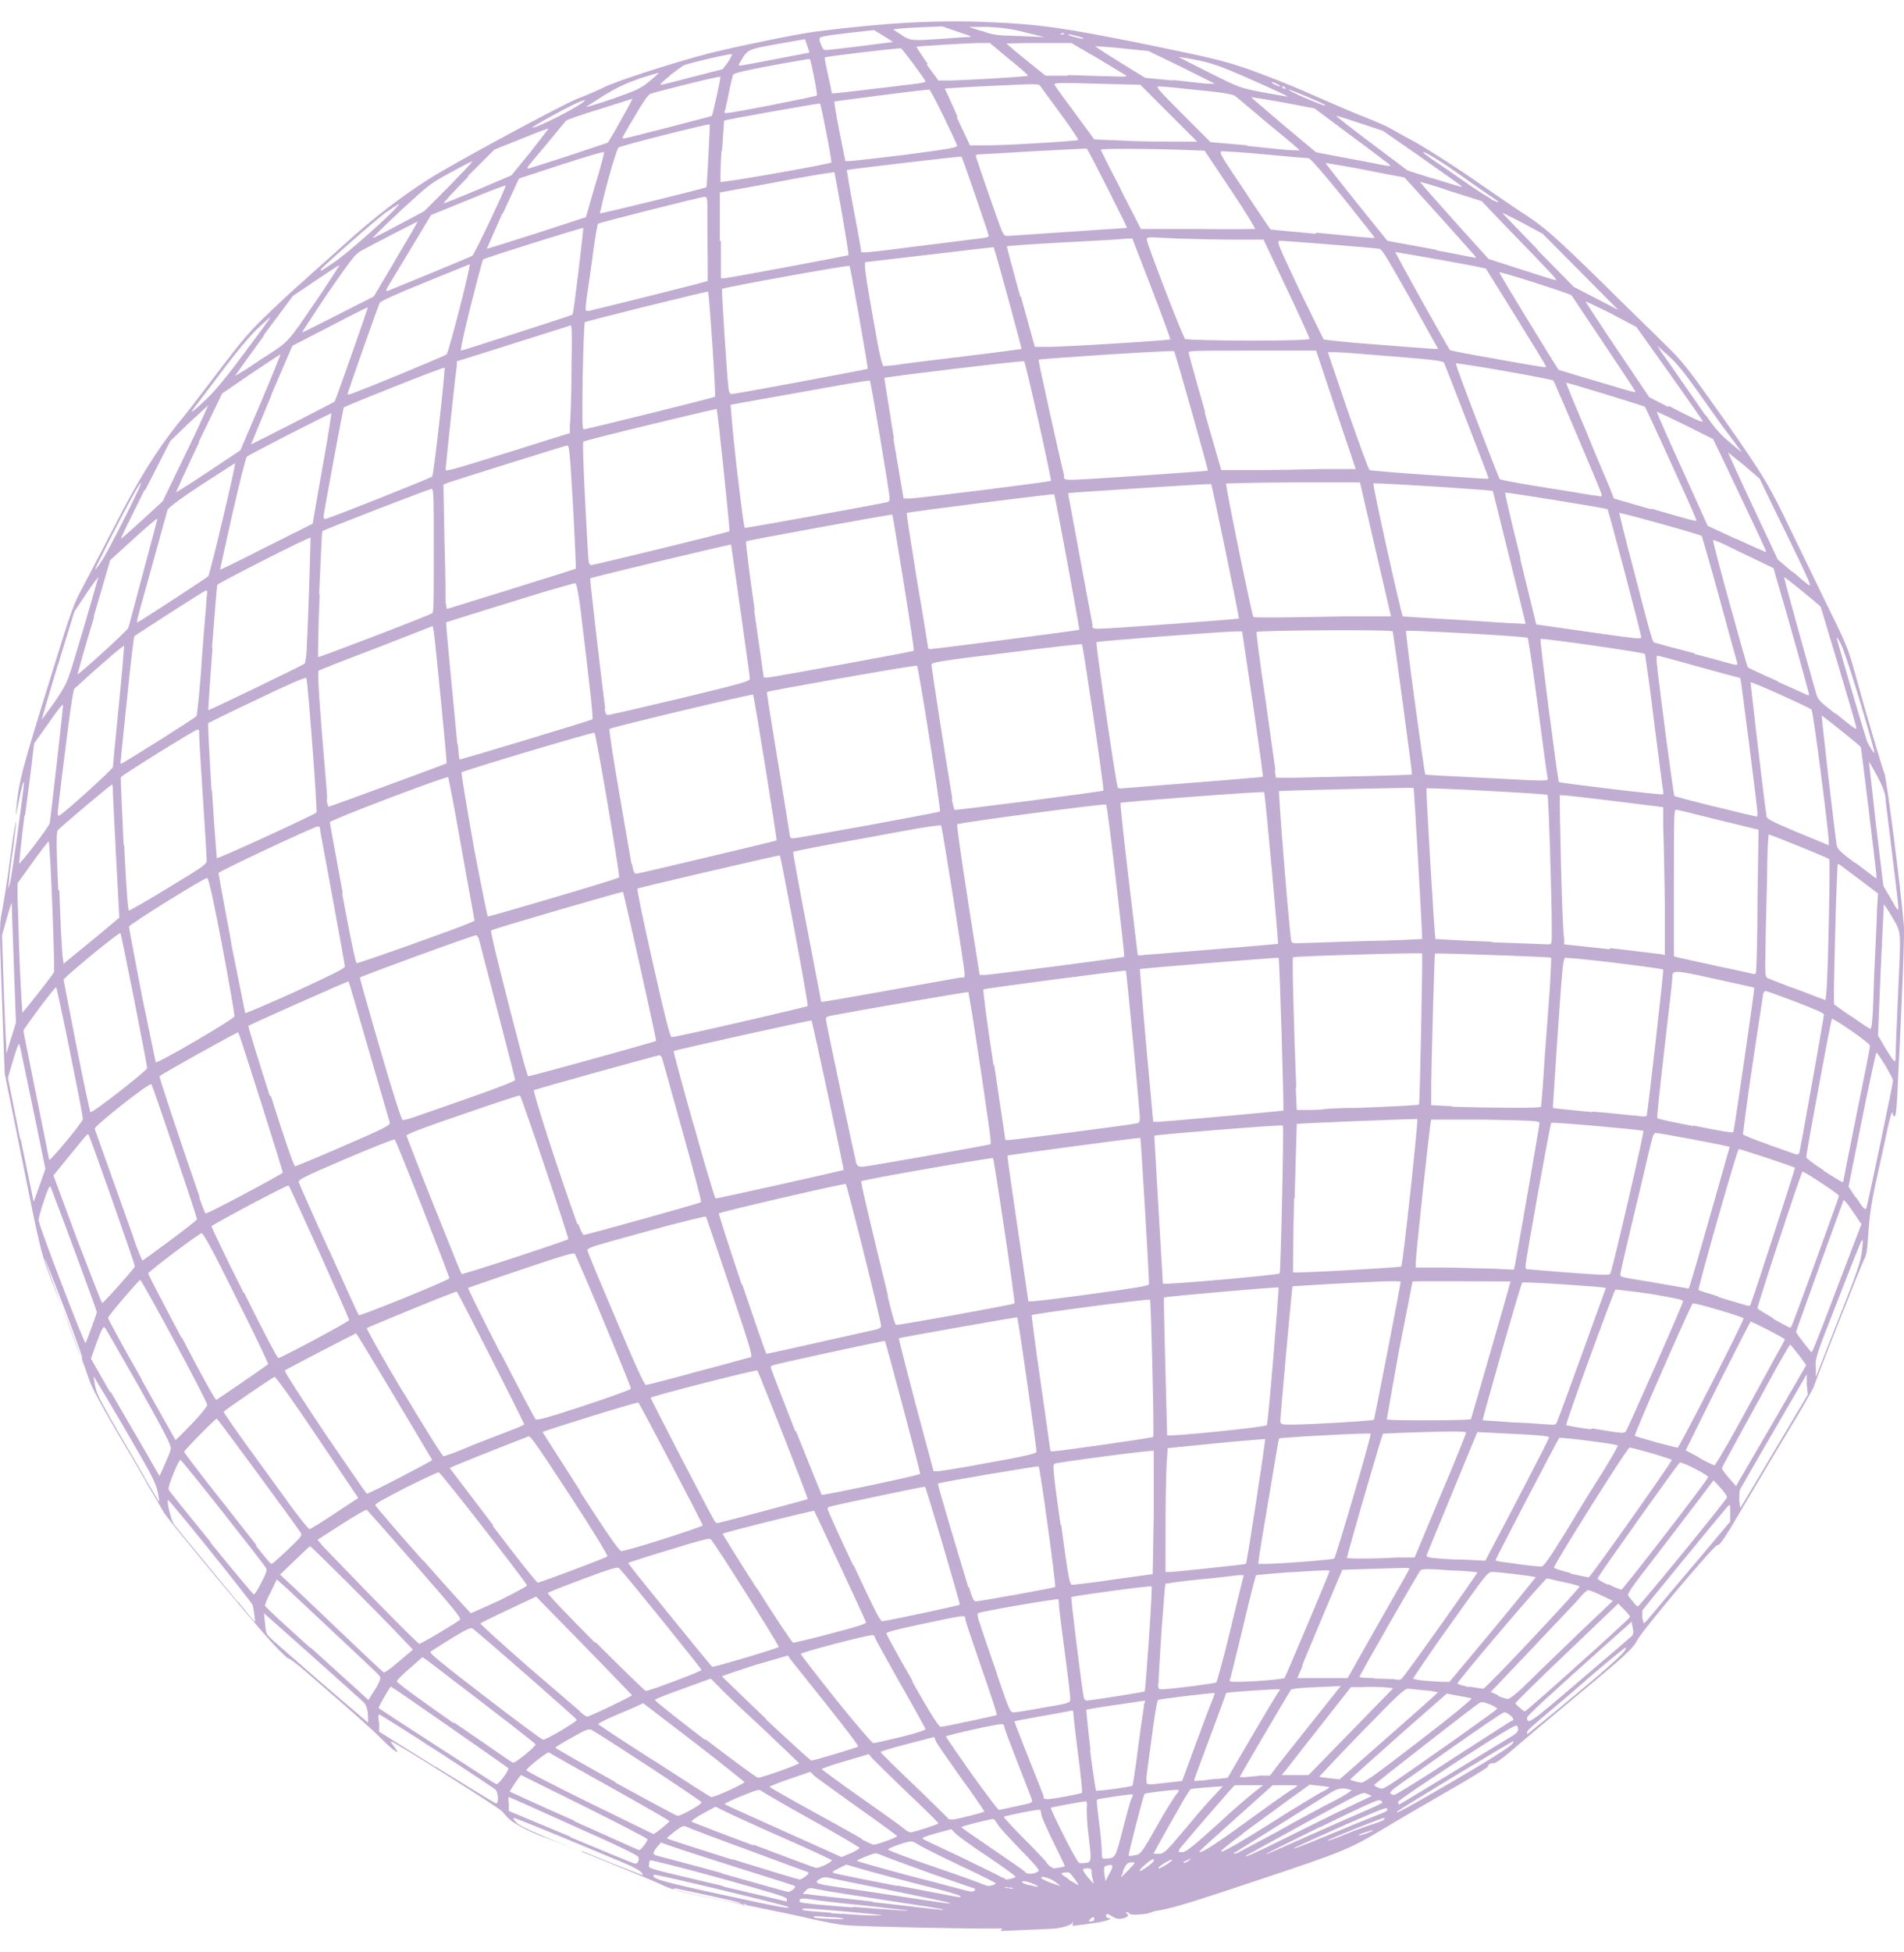 <svg width="80" height="82" viewBox="0 0 80 82" fill="none" xmlns="http://www.w3.org/2000/svg">
<path d="M42.04 81.102C42.085 81.102 43.03 81.057 44.111 81.012C44.471 81.012 44.966 80.877 45.033 80.787C45.101 80.697 45.101 80.697 45.078 80.787C45.033 80.9 45.078 80.9 45.303 80.855C45.461 80.855 45.754 80.787 45.979 80.765C46.384 80.719 46.812 80.585 46.587 80.562C46.519 80.562 46.474 80.517 46.474 80.472C46.474 80.359 46.519 80.359 46.744 80.495C46.879 80.585 46.992 80.607 47.127 80.585C47.374 80.54 47.464 80.449 47.352 80.382C47.307 80.337 47.284 80.314 47.352 80.314C47.397 80.314 47.442 80.337 47.464 80.382C47.509 80.449 48.185 80.404 48.32 80.337C48.365 80.314 48.567 80.247 48.77 80.224C49.445 80.089 50.03 79.909 52.664 79.031C56.513 77.749 56.67 77.681 58.178 76.781C58.696 76.466 59.889 75.768 60.834 75.228C61.78 74.687 62.545 74.215 62.522 74.192C62.5 74.102 62.657 74.035 62.77 74.057C62.837 74.057 63.13 73.855 63.603 73.449C64.008 73.089 65.043 72.234 65.876 71.536C68.352 69.488 68.577 69.285 68.825 68.835C69.117 68.34 72.043 64.874 72.156 64.896C72.268 64.896 72.448 64.649 73.326 63.141C73.686 62.533 74.474 61.205 75.082 60.192C75.69 59.202 76.207 58.301 76.23 58.189C76.297 57.941 78.166 53.214 78.323 52.899C78.436 52.697 78.458 52.472 78.503 51.774C78.548 51.121 78.616 50.603 78.796 49.748C78.931 49.118 79.156 48.15 79.269 47.587C79.381 47.047 79.494 46.642 79.516 46.732C79.516 46.8 79.561 46.89 79.606 46.89C79.651 46.89 79.696 46.552 79.719 45.989C79.944 41.443 80.034 39.147 79.989 38.809C79.854 37.234 79.269 32.687 79.178 32.484C79.088 32.259 78.481 30.256 77.918 28.185C77.648 27.24 77.558 26.992 76.703 25.282C76.207 24.246 75.577 22.963 75.307 22.401C74.362 20.42 74.114 19.992 72.403 17.561C70.805 15.31 70.715 15.198 69.882 14.388C69.41 13.915 68.262 12.812 67.362 11.912C65.358 9.954 64.953 9.593 64.143 9.053C63.783 8.828 62.77 8.13 61.892 7.523C61.014 6.915 59.934 6.24 59.506 5.992C59.079 5.767 58.606 5.497 58.448 5.407C58.291 5.317 57.796 5.092 57.323 4.912C56.85 4.732 55.837 4.281 55.05 3.944C54.262 3.584 53.091 3.134 52.461 2.908C51.403 2.548 51.043 2.458 48.207 1.873C44.741 1.175 43.705 1.018 41.522 0.928C39.361 0.838 37.2 0.95 34.229 1.333C33.509 1.423 30.898 1.963 29.818 2.233C28.422 2.593 25.879 3.404 25.361 3.674C25.181 3.764 24.686 3.989 24.258 4.146C23.583 4.417 18.991 6.892 17.979 7.545C16.921 8.22 15.75 9.098 14.512 10.224C13.769 10.899 12.959 11.597 12.757 11.799C12.531 11.979 11.901 12.565 11.361 13.082C10.483 13.915 10.236 14.208 9.088 15.716C8.39 16.639 7.647 17.606 7.445 17.831C6.589 18.912 5.779 20.195 4.856 22.018C4.338 23.008 3.731 24.179 3.506 24.606C3.101 25.349 3.01 25.574 2.223 28.14C0.895 32.417 0.782 32.8 0.67 34.127C0.67 34.33 0.67 34.195 0.76 33.812C0.872 33.182 1.007 32.687 1.007 32.889C1.007 33.115 0.49 36.851 0.422 37.076L0.332 37.346L0.377 37.008C0.377 36.828 0.467 36.176 0.557 35.59C0.625 35.005 0.692 34.51 0.67 34.51C0.647 34.51 0.535 35.23 0.422 36.086C0.309 36.964 0.152 37.931 0.084 38.269C-0.028 38.877 -0.028 38.922 0.084 41.983L0.197 45.089L0.872 48.42C1.75 52.787 1.705 52.607 2.313 54.16C3.146 56.253 3.596 57.491 3.753 57.964C3.843 58.234 4.203 58.931 4.811 59.967C5.329 60.845 5.982 61.948 6.252 62.443C6.544 62.916 6.814 63.411 6.882 63.523C7.017 63.771 10.506 67.98 11.406 68.97C11.744 69.33 12.059 69.645 12.104 69.645C12.149 69.645 12.486 69.893 12.824 70.186C15.142 72.189 15.615 72.617 16.065 73.067C16.583 73.584 16.876 73.764 16.561 73.359C16.47 73.247 16.403 73.134 16.425 73.134C16.538 73.134 20.972 75.925 21.107 76.083C21.197 76.195 21.332 76.353 21.422 76.421C21.602 76.6 22.345 76.983 22.93 77.186C23.696 77.456 27.454 78.986 27.77 79.144C28.197 79.369 28.715 79.482 31.168 79.977C32.361 80.224 33.712 80.495 34.139 80.607C34.567 80.697 35.197 80.832 35.512 80.855C35.985 80.922 41.95 81.035 42.107 80.99L42.04 81.102ZM45.799 80.607C45.844 80.562 45.911 80.517 45.934 80.517C45.956 80.517 45.979 80.562 45.979 80.607C45.979 80.652 45.934 80.697 45.844 80.697C45.731 80.697 45.731 80.697 45.799 80.607ZM34.207 80.517C34.139 80.472 34.342 80.472 34.77 80.517C35.13 80.517 35.445 80.562 35.445 80.585C35.512 80.629 34.297 80.585 34.207 80.54V80.517ZM34.927 80.337C34.319 80.292 33.779 80.247 33.734 80.224C33.689 80.179 33.734 80.157 33.824 80.157C34.139 80.157 37.043 80.404 37.066 80.449C37.066 80.449 36.863 80.449 36.57 80.449C36.278 80.449 35.535 80.382 34.927 80.359V80.337ZM35.828 80.112C34.635 80.022 33.644 79.932 33.622 79.887C33.577 79.842 33.577 79.819 33.622 79.774C33.667 79.729 33.802 79.729 34.094 79.774C34.319 79.819 35.287 79.932 36.233 80.022C37.2 80.134 38.011 80.224 38.078 80.224C38.303 80.269 37.876 80.247 35.828 80.089V80.112ZM36.66 79.864C35.22 79.707 33.982 79.572 33.892 79.549H33.734C33.734 79.527 33.869 79.392 33.869 79.392C33.982 79.279 34.027 79.279 34.342 79.347C34.522 79.392 35.782 79.594 37.133 79.797C38.483 79.999 39.609 80.179 39.631 80.202C39.631 80.224 39.586 80.224 39.474 80.202C39.361 80.202 38.101 80.044 36.66 79.887V79.864ZM30.313 79.572C27.815 79.031 27.342 78.896 27.477 78.739C27.522 78.694 33.036 80.022 33.104 80.089C33.217 80.179 33.014 80.157 30.313 79.572ZM31.213 79.977C31.213 79.977 31.281 79.954 31.326 79.977C31.371 79.977 31.371 80.022 31.281 80.022C31.213 80.022 31.168 80.022 31.191 79.999L31.213 79.977ZM37.763 79.639C36.863 79.504 35.693 79.324 35.197 79.257C34.252 79.121 34.162 79.076 34.477 78.896C34.612 78.829 34.702 78.829 34.972 78.896C35.152 78.941 36.3 79.166 37.516 79.414C38.731 79.662 39.789 79.887 39.856 79.909C40.014 79.977 39.969 79.977 37.763 79.639ZM29.683 79.684C28.49 79.437 28.265 79.369 28.332 79.302C28.332 79.302 30.786 79.819 31.078 79.909C31.168 79.932 31.168 79.932 31.078 79.932C31.033 79.932 30.403 79.819 29.683 79.662V79.684ZM30.381 79.212C26.937 78.401 27.274 78.491 27.274 78.311C27.274 78.131 27.319 78.154 27.342 78.131C27.387 78.131 28.692 78.446 30.223 78.874C32.406 79.482 33.036 79.662 33.059 79.752C33.059 79.819 33.059 79.864 33.059 79.864C33.059 79.864 31.844 79.572 30.381 79.234V79.212ZM37.718 79.212C36.3 78.941 35.107 78.694 35.04 78.671C34.95 78.626 34.972 78.604 35.242 78.469L35.557 78.311L36.098 78.469C36.615 78.626 37.898 78.964 39.586 79.392C40.014 79.504 40.352 79.617 40.352 79.639C40.352 79.662 40.352 79.684 40.307 79.684C40.262 79.684 39.114 79.459 37.696 79.189L37.718 79.212ZM38.303 78.806C37.043 78.469 36.008 78.176 36.008 78.154C36.008 78.109 36.683 77.838 36.795 77.838C36.863 77.838 37.02 77.906 37.178 77.974C37.336 78.041 38.213 78.356 39.136 78.694C40.059 79.009 40.869 79.302 40.914 79.302C41.049 79.347 40.914 79.482 40.757 79.437C40.667 79.437 39.564 79.121 38.303 78.806ZM30.335 78.671C28.872 78.266 27.634 77.951 27.567 77.928C27.409 77.883 27.432 77.793 27.612 77.568L27.77 77.388L28.355 77.591C28.67 77.703 29.93 78.109 31.146 78.491C32.361 78.874 33.374 79.189 33.397 79.212C33.464 79.279 33.194 79.482 33.104 79.459C33.059 79.459 31.821 79.099 30.358 78.694L30.335 78.671ZM42.332 79.279C42.422 79.279 42.535 79.279 42.557 79.302C42.58 79.324 42.513 79.347 42.377 79.302C42.152 79.279 42.152 79.257 42.332 79.257V79.279ZM43.21 79.166C42.985 79.121 42.85 79.009 43.008 79.009C43.165 79.009 43.503 79.144 43.593 79.212C43.638 79.257 43.615 79.257 43.548 79.234C43.48 79.234 43.345 79.189 43.21 79.166ZM43.773 78.896C43.638 78.761 44.066 78.851 44.291 79.009C44.426 79.099 44.538 79.189 44.538 79.189C44.538 79.234 43.818 78.964 43.773 78.896ZM41.297 79.144C41.23 79.099 40.284 78.761 39.226 78.401C38.168 78.041 37.291 77.703 37.313 77.681C37.313 77.613 38.101 77.343 38.258 77.343C38.416 77.343 38.506 77.433 38.709 77.546C38.911 77.658 39.676 78.041 40.442 78.401C41.207 78.761 41.837 79.076 41.837 79.099C41.837 79.144 41.702 79.189 41.545 79.212C41.5 79.212 41.41 79.189 41.319 79.144H41.297ZM44.898 78.919C44.561 78.694 44.538 78.694 44.696 78.649C44.786 78.649 44.876 78.626 44.921 78.649C44.988 78.671 45.349 79.166 45.303 79.166C45.258 79.166 45.101 79.054 44.898 78.941V78.919ZM45.506 78.536C45.506 78.491 45.574 78.469 45.686 78.469C45.799 78.469 45.866 78.491 45.866 78.581C45.866 78.671 45.866 78.784 45.911 78.919L45.956 79.121L45.731 78.874C45.619 78.739 45.506 78.581 45.506 78.536ZM46.406 78.401C46.406 78.401 46.496 78.356 46.587 78.334C46.789 78.289 46.789 78.401 46.587 78.739L46.451 79.009L46.406 78.739C46.384 78.581 46.384 78.446 46.406 78.424V78.401ZM42.13 78.874C42.085 78.829 41.297 78.446 40.419 78.019C39.519 77.591 38.776 77.253 38.776 77.231C38.731 77.186 38.821 77.141 39.384 76.983L39.969 76.826L40.194 77.051C40.329 77.163 40.937 77.613 41.567 78.019C42.197 78.446 42.693 78.806 42.67 78.829C42.625 78.874 42.468 78.919 42.31 78.941C42.287 78.941 42.197 78.919 42.152 78.851L42.13 78.874ZM30.786 78.109C29.278 77.636 28.017 77.231 28.017 77.208C28.017 77.208 28.175 77.051 28.355 76.916C28.692 76.668 28.715 76.668 28.872 76.736C28.962 76.781 30.133 77.231 31.438 77.703C32.766 78.199 33.869 78.604 33.937 78.626C34.004 78.671 33.982 78.694 33.847 78.806C33.757 78.874 33.644 78.941 33.599 78.941C33.554 78.941 32.294 78.559 30.763 78.086L30.786 78.109ZM47.172 78.604C47.329 78.266 47.374 78.221 47.554 78.221C47.734 78.221 47.712 78.221 47.419 78.536C47.239 78.716 47.104 78.851 47.104 78.851C47.104 78.851 47.127 78.739 47.194 78.626L47.172 78.604ZM24.438 77.771C22.57 77.028 21.872 76.713 21.737 76.578C21.625 76.488 21.557 76.375 21.58 76.353C21.602 76.33 23.155 76.961 26.216 78.244C26.599 78.401 26.914 78.581 26.959 78.649C27.004 78.716 27.004 78.761 27.004 78.761C27.004 78.761 25.834 78.311 24.461 77.749L24.438 77.771ZM43.075 78.626C43.053 78.581 42.422 78.154 41.702 77.658C40.982 77.163 40.374 76.758 40.397 76.736C40.442 76.691 41.612 76.398 41.725 76.398C41.77 76.398 41.837 76.488 41.905 76.6C41.95 76.713 42.4 77.186 42.85 77.658C43.39 78.199 43.683 78.536 43.638 78.581C43.503 78.716 43.143 78.739 43.075 78.626ZM48.094 78.334C48.342 78.109 48.522 78.019 48.477 78.154C48.455 78.244 47.982 78.581 47.892 78.581C47.847 78.581 47.937 78.469 48.094 78.334ZM31.641 77.501C30.245 76.983 29.098 76.533 29.052 76.51C29.03 76.488 29.233 76.33 29.525 76.173L30.065 75.88L30.471 76.083C30.696 76.195 31.776 76.691 32.901 77.186C34.027 77.681 34.95 78.109 34.95 78.131C34.95 78.221 34.364 78.491 34.275 78.446C34.229 78.446 33.036 77.996 31.663 77.478L31.641 77.501ZM48.68 78.446C48.68 78.379 49.175 78.086 49.242 78.109C49.288 78.109 49.175 78.199 49.017 78.311C48.702 78.491 48.68 78.491 48.68 78.469V78.446ZM43.975 78.221C43.863 78.086 43.413 77.613 42.963 77.163C42.513 76.713 42.175 76.33 42.175 76.308C42.22 76.263 43.66 75.97 43.705 76.015C43.705 76.015 43.75 76.105 43.75 76.195C43.75 76.285 43.975 76.781 44.246 77.343C44.516 77.883 44.741 78.356 44.741 78.379C44.741 78.401 44.516 78.446 44.291 78.469C44.223 78.469 44.088 78.379 43.975 78.244V78.221ZM44.696 77.096C44.381 76.466 44.133 75.948 44.156 75.925C44.178 75.903 45.506 75.655 45.619 75.655C45.664 75.655 45.686 75.723 45.664 75.925C45.664 76.06 45.664 76.555 45.731 77.006C45.866 78.176 45.866 78.199 45.619 78.244C45.506 78.244 45.394 78.266 45.349 78.244C45.303 78.244 45.011 77.726 44.696 77.096ZM23.966 77.141L21.377 76.06V75.768C21.355 75.61 21.355 75.475 21.377 75.475C21.4 75.475 22.615 76.015 24.101 76.691C25.991 77.523 26.802 77.928 26.824 77.996C26.869 78.176 26.779 78.289 26.667 78.266C26.599 78.266 25.384 77.749 23.966 77.163V77.141ZM49.738 78.199C49.738 78.199 49.828 78.154 49.918 78.109C50.075 78.041 50.075 78.041 49.963 78.131C49.873 78.221 49.67 78.289 49.738 78.199ZM46.294 77.793C46.294 77.636 46.249 77.073 46.181 76.555C46.114 76.038 46.069 75.61 46.091 75.588C46.114 75.543 47.577 75.34 47.599 75.363C47.599 75.363 47.599 75.453 47.532 75.565C47.487 75.655 47.329 76.24 47.172 76.848C46.857 78.064 46.879 78.041 46.429 78.064C46.294 78.064 46.294 78.041 46.294 77.771V77.793ZM32.001 76.488C31.146 76.105 30.448 75.79 30.448 75.768C30.448 75.745 30.763 75.588 31.168 75.43C31.844 75.16 31.889 75.138 32.001 75.228C32.069 75.272 33.014 75.835 34.117 76.443C35.22 77.051 36.12 77.591 36.12 77.613C36.12 77.636 35.94 77.749 35.737 77.838L35.355 77.996L34.455 77.591C33.959 77.366 32.856 76.871 32.001 76.488ZM52.371 77.928C52.371 77.928 53.474 77.321 54.825 76.578C57.233 75.272 57.233 75.25 57.435 75.34L57.638 75.43L56.738 75.858C56.242 76.083 55.095 76.668 54.172 77.118C52.776 77.816 52.214 78.064 52.371 77.928ZM47.419 77.928C47.419 77.816 48.05 75.363 48.094 75.34C48.162 75.295 49.49 75.138 49.535 75.183C49.535 75.183 49.513 75.295 49.422 75.363C49.355 75.453 48.972 76.038 48.612 76.691C48.027 77.726 47.937 77.861 47.757 77.906C47.509 77.951 47.419 77.974 47.419 77.906V77.928ZM55.477 76.736C57.188 75.903 57.863 75.588 57.953 75.61C58.021 75.61 58.088 75.678 58.088 75.7C58.088 75.723 57.818 75.858 57.503 75.993C57.188 76.128 56.108 76.6 55.095 77.051C54.082 77.501 53.226 77.883 53.181 77.883C53.136 77.883 54.172 77.366 55.455 76.736H55.477ZM51.876 77.816C51.876 77.816 52.731 77.276 53.744 76.645C54.757 76.015 55.725 75.408 55.905 75.295C56.242 75.093 56.4 75.07 56.783 75.183C56.828 75.183 56.513 75.408 56.062 75.633C55.612 75.858 54.532 76.443 53.654 76.938C52.776 77.411 52.011 77.816 51.966 77.838C51.876 77.861 51.786 77.838 51.853 77.793L51.876 77.816ZM48.5 77.793C48.522 77.726 49.4 76.173 49.738 75.588C49.873 75.363 50.008 75.16 50.03 75.138C50.053 75.138 50.368 75.093 50.728 75.07L51.381 75.025L51.066 75.363C50.886 75.543 50.323 76.173 49.828 76.781C48.972 77.793 48.905 77.861 48.68 77.861C48.455 77.861 48.477 77.861 48.477 77.816L48.5 77.793ZM52.214 77.006C52.799 76.578 53.654 75.948 54.149 75.588L55.027 74.957L55.432 75.002C55.657 75.025 55.837 75.047 55.86 75.07C55.86 75.07 55.725 75.183 55.522 75.272C55.32 75.385 54.329 75.97 53.316 76.623C51.133 77.996 50.66 78.154 52.236 77.006H52.214ZM50.435 77.726C50.435 77.703 51.133 77.073 51.966 76.33L53.474 74.98H53.992C54.284 74.98 54.509 74.98 54.509 75.002C54.509 75.025 54.374 75.115 54.217 75.205C54.059 75.295 53.181 75.925 52.281 76.578C50.863 77.613 50.323 77.928 50.413 77.726H50.435ZM49.558 77.658C49.963 77.163 51.831 75.002 51.876 74.98C51.921 74.98 52.191 74.98 52.506 74.98H53.069L52.754 75.228C52.574 75.363 51.853 75.97 51.156 76.623C50.075 77.591 49.828 77.793 49.67 77.793C49.513 77.793 49.49 77.793 49.558 77.681V77.658ZM24.123 76.466C22.638 75.813 21.422 75.25 21.422 75.25C21.4 75.228 21.872 74.53 21.895 74.552C21.895 74.552 23.11 75.16 24.573 75.88C26.014 76.6 27.207 77.208 27.207 77.253C27.207 77.343 26.892 77.749 26.847 77.703C26.824 77.703 25.586 77.141 24.123 76.488V76.466ZM54.374 77.613C54.374 77.613 55.252 77.208 56.31 76.736C57.593 76.173 58.223 75.903 58.268 75.948C58.358 76.038 58.268 76.083 57.683 76.308C57.39 76.421 56.558 76.758 55.815 77.073C54.599 77.568 54.307 77.681 54.374 77.613ZM36.21 77.231C35.985 77.096 35.017 76.555 34.072 76.038C33.127 75.52 32.339 75.07 32.339 75.047C32.339 75.025 32.721 74.867 33.194 74.71L34.049 74.417L34.207 74.575C34.297 74.665 35.13 75.25 36.03 75.903C36.953 76.555 37.696 77.096 37.696 77.118C37.696 77.163 36.863 77.478 36.705 77.478C36.66 77.478 36.435 77.366 36.21 77.253V77.231ZM55.792 77.298C55.86 77.231 58.111 76.33 58.156 76.353C58.223 76.421 58.088 76.488 57.66 76.623C57.435 76.691 56.94 76.871 56.558 77.028C55.905 77.298 55.725 77.343 55.792 77.276V77.298ZM57.098 77.073C57.098 77.028 57.683 76.848 57.706 76.871C57.706 76.871 57.615 76.938 57.458 76.983C57.165 77.096 57.098 77.096 57.098 77.073ZM24.776 75.723C23.313 75.002 22.12 74.395 22.12 74.35C22.12 74.26 22.953 73.607 23.043 73.607C23.088 73.607 23.155 73.652 23.223 73.697C23.29 73.742 24.416 74.372 25.744 75.115C27.072 75.858 28.13 76.466 28.13 76.488C28.13 76.533 27.522 77.028 27.454 77.028C27.454 77.028 26.239 76.443 24.776 75.723ZM37.988 76.803C37.876 76.713 37.066 76.128 36.165 75.498C35.265 74.867 34.545 74.327 34.522 74.305C34.522 74.282 34.95 74.125 35.512 73.967L36.503 73.674L36.615 73.809C36.683 73.9 37.336 74.53 38.078 75.25C38.821 75.948 39.429 76.555 39.429 76.578C39.429 76.623 38.438 76.938 38.258 76.961C38.213 76.961 38.078 76.893 37.988 76.803ZM39.879 76.421C39.879 76.398 39.226 75.768 38.438 75.002C37.651 74.26 36.998 73.607 36.998 73.584C36.998 73.562 37.516 73.404 38.123 73.247L39.249 72.954L39.316 73.112C39.339 73.202 39.834 73.9 40.374 74.665C40.937 75.43 41.365 76.083 41.365 76.083C41.319 76.128 40.172 76.421 40.014 76.421C39.947 76.421 39.879 76.421 39.879 76.376V76.421ZM25.856 74.845C24.483 74.08 23.335 73.427 23.335 73.404C23.335 73.382 23.651 73.179 24.033 72.977C24.618 72.639 24.753 72.594 24.866 72.662C25.249 72.864 29.48 75.633 29.48 75.7C29.48 75.79 28.58 76.285 28.467 76.263C28.422 76.263 27.252 75.633 25.856 74.867V74.845ZM58.741 76.06C58.831 75.97 63.558 73.112 63.58 73.134C63.67 73.224 63.175 73.562 61.149 74.755C59.214 75.88 58.538 76.263 58.718 76.06H58.741ZM40.824 74.507C40.239 73.674 39.744 72.954 39.744 72.932C39.744 72.887 41.837 72.414 42.085 72.414C42.152 72.414 42.197 72.459 42.197 72.526C42.197 72.594 42.468 73.292 42.783 74.102C43.098 74.912 43.368 75.588 43.368 75.633C43.368 75.678 43.3 75.723 43.233 75.745C42.828 75.835 42.017 76.015 41.972 76.015C41.927 76.015 41.432 75.34 40.824 74.507ZM58.741 75.678C58.741 75.633 59.866 74.867 61.217 73.99C63.04 72.819 63.693 72.414 63.738 72.481C63.85 72.662 63.783 72.774 63.468 72.954C63.288 73.067 62.162 73.742 60.992 74.462C59.799 75.183 58.809 75.79 58.786 75.79C58.763 75.79 58.741 75.745 58.763 75.7L58.741 75.678ZM18.271 74.192L15.93 72.729V72.369C15.885 72.166 15.885 72.009 15.93 72.009C16.02 72.009 20.747 75.07 20.837 75.183C20.927 75.295 20.95 75.655 20.882 75.723C20.837 75.768 21.062 75.903 18.294 74.192H18.271ZM43.863 75.498C43.863 75.453 43.57 74.71 43.233 73.877C42.895 73.022 42.625 72.324 42.625 72.302C42.625 72.279 43.165 72.189 43.773 72.076C44.381 71.964 44.943 71.874 44.988 71.851C45.078 71.829 45.101 71.851 45.101 71.986C45.101 72.076 45.191 72.864 45.303 73.719C45.416 74.575 45.484 75.272 45.461 75.295C45.416 75.34 44.246 75.565 44.02 75.565C43.908 75.565 43.84 75.543 43.84 75.475L43.863 75.498ZM27.5 73.967C26.194 73.134 25.136 72.436 25.136 72.414C25.136 72.391 25.339 72.279 25.586 72.166C25.834 72.054 26.262 71.874 26.532 71.761L27.027 71.536L29.143 73.157C30.313 74.057 31.258 74.822 31.281 74.845C31.281 74.912 30.02 75.498 29.885 75.475C29.84 75.475 28.76 74.777 27.477 73.945L27.5 73.967ZM58.426 75.34C58.381 75.295 58.448 75.205 58.763 74.98C58.989 74.822 60.046 74.08 61.127 73.314C62.185 72.572 63.108 71.941 63.198 71.919C63.333 71.896 63.693 72.211 63.558 72.256C63.513 72.256 62.41 72.977 61.082 73.832C59.776 74.687 58.651 75.385 58.583 75.385C58.538 75.385 58.448 75.363 58.403 75.318L58.426 75.34ZM45.821 73.517C45.709 72.594 45.641 71.829 45.641 71.806C45.641 71.806 46.226 71.694 46.902 71.604L48.117 71.424L48.072 71.581C48.072 71.671 47.937 72.459 47.824 73.359C47.712 74.26 47.599 75.002 47.577 75.002C47.532 75.047 46.069 75.25 46.046 75.205C46.046 75.205 45.911 74.417 45.799 73.494L45.821 73.517ZM57.728 74.98C57.728 74.935 61.87 71.716 62.14 71.536C62.252 71.469 62.32 71.469 62.59 71.581C62.77 71.649 62.905 71.739 62.905 71.761C62.905 71.806 62.027 72.414 60.992 73.157C57.908 75.318 58.156 75.16 57.931 75.093C57.818 75.047 57.751 75.002 57.751 74.98H57.728ZM48.162 74.755C48.162 74.642 48.275 73.855 48.387 72.999C48.5 72.144 48.612 71.424 48.657 71.401C48.702 71.356 50.998 71.086 51.043 71.109C51.043 71.109 50.998 71.266 50.931 71.424C50.863 71.581 50.548 72.414 50.233 73.269L49.67 74.8L49.085 74.867C48.117 74.98 48.162 74.98 48.185 74.755H48.162ZM18.361 73.337C17.033 72.481 15.93 71.761 15.908 71.739C15.885 71.716 16.38 70.838 16.425 70.838C16.47 70.838 21.31 74.215 21.355 74.26C21.4 74.35 20.95 74.957 20.86 74.935C20.814 74.935 19.689 74.192 18.361 73.337ZM56.895 74.8C56.805 74.8 56.738 74.755 56.738 74.732C56.738 74.71 57.66 73.9 58.763 72.909L60.789 71.131L61.262 71.221C61.532 71.266 61.78 71.311 61.825 71.334C61.87 71.356 60.969 72.099 59.619 73.134C57.751 74.575 57.3 74.89 57.188 74.867C57.098 74.867 56.963 74.822 56.873 74.8H56.895ZM50.188 74.71C51.246 71.874 51.516 71.131 51.516 71.109C51.538 71.064 53.744 70.928 53.767 70.951C53.789 70.974 53.767 71.019 53.699 71.086C53.654 71.153 53.159 71.964 52.596 72.932L51.583 74.665L51.201 74.71C50.998 74.71 50.706 74.755 50.57 74.777C50.435 74.777 50.278 74.8 50.233 74.8C50.188 74.8 50.165 74.777 50.188 74.732V74.71ZM55.432 74.62C55.432 74.62 56.22 73.764 57.21 72.752C58.786 71.131 59.033 70.906 59.169 70.928C59.259 70.928 59.574 70.974 59.866 70.996C60.159 71.019 60.407 71.064 60.407 71.086C60.407 71.109 59.461 71.941 58.336 72.932L56.288 74.732L55.882 74.687C55.657 74.665 55.455 74.642 55.455 74.62H55.432ZM29.638 73.089C28.467 72.189 27.522 71.446 27.522 71.401C27.522 71.356 28.062 71.153 28.692 70.928L29.863 70.501L30.178 70.816C30.335 70.996 31.168 71.784 32.024 72.572C32.856 73.359 33.554 74.035 33.577 74.057C33.577 74.102 32.024 74.665 31.844 74.665C31.799 74.665 30.808 73.945 29.638 73.044V73.089ZM52.101 74.62C52.101 74.575 54.172 71.064 54.239 70.974C54.284 70.928 54.644 70.883 55.32 70.861L56.333 70.816L55.185 72.256C54.554 73.044 53.879 73.9 53.699 74.125L53.361 74.575H52.934C52.686 74.62 52.416 74.62 52.304 74.642C52.191 74.642 52.101 74.642 52.101 74.642V74.62ZM53.969 74.417C54.037 74.327 54.69 73.494 55.432 72.549L56.76 70.861H57.233C57.48 70.838 57.886 70.861 58.111 70.861L58.538 70.906L54.982 74.552H53.857L53.992 74.372L53.969 74.417ZM19.059 72.369C17.731 71.446 16.651 70.658 16.673 70.613C16.673 70.568 16.921 70.321 17.213 70.073L17.753 69.6L17.979 69.758C21.31 72.302 22.503 73.224 22.503 73.269C22.503 73.359 21.647 74.057 21.557 74.035C21.512 74.035 20.409 73.247 19.081 72.347L19.059 72.369ZM32.204 72.211C31.191 71.244 30.358 70.433 30.335 70.411C30.335 70.388 30.943 70.186 31.709 69.938L33.104 69.533L33.194 69.668C33.239 69.736 33.937 70.591 34.702 71.559C35.49 72.549 36.098 73.337 36.053 73.359C35.985 73.404 34.207 73.945 34.094 73.945C34.049 73.945 33.194 73.157 32.181 72.211H32.204ZM35.107 71.356C34.297 70.343 33.644 69.488 33.644 69.465C33.644 69.398 36.413 68.678 36.638 68.678C36.705 68.678 36.75 68.7 36.75 68.745C36.75 68.79 37.223 69.645 37.808 70.681C38.394 71.694 38.866 72.572 38.889 72.617C38.889 72.662 38.574 72.774 37.853 72.954C37.268 73.089 36.75 73.224 36.683 73.202C36.638 73.202 35.918 72.369 35.107 71.356ZM20.387 71.266C18.519 69.826 18.023 69.42 18.091 69.375C18.136 69.33 18.541 69.083 18.969 68.813C19.644 68.407 19.779 68.34 19.869 68.407C20.387 68.813 24.213 72.166 24.236 72.234C24.236 72.302 22.975 73.067 22.818 73.067C22.773 73.067 21.67 72.256 20.364 71.244L20.387 71.266ZM64.188 72.707C64.188 72.662 64.481 72.414 64.796 72.144C65.111 71.874 66.034 71.109 66.821 70.411C67.632 69.713 68.307 69.173 68.307 69.195C68.397 69.285 67.924 69.736 66.169 71.199C65.066 72.121 64.165 72.842 64.165 72.842C64.165 72.842 64.165 72.774 64.165 72.729L64.188 72.707ZM38.349 70.613C37.741 69.555 37.245 68.655 37.245 68.61C37.245 68.543 37.606 68.453 38.754 68.205C40.464 67.845 40.554 67.822 40.554 67.957C40.554 68.092 40.869 68.948 41.23 70.028C41.612 71.109 41.905 72.009 41.882 72.031C41.86 72.054 39.676 72.526 39.519 72.526C39.451 72.526 39.091 71.986 38.326 70.613H38.349ZM64.165 72.144C64.165 72.054 64.953 71.334 67.744 68.835L68.555 68.115L68.6 68.362C68.645 68.543 68.622 68.633 68.577 68.7C68.532 68.745 67.542 69.6 66.371 70.591C64.3 72.369 64.165 72.459 64.165 72.144ZM13.432 70.613C12.351 69.668 11.384 68.835 11.316 68.745C11.204 68.655 11.159 68.52 11.136 68.182L11.091 67.755L13.117 69.555C14.22 70.546 15.21 71.424 15.277 71.491C15.367 71.581 15.435 71.739 15.458 71.986C15.48 72.189 15.458 72.347 15.458 72.347C15.458 72.347 14.535 71.559 13.432 70.613ZM24.393 71.896C24.258 71.784 23.245 70.906 22.142 69.961C21.04 68.993 20.162 68.205 20.184 68.182C20.207 68.16 20.747 67.89 21.377 67.597L22.525 67.057L24.528 69.105C25.631 70.231 26.532 71.176 26.554 71.199C26.554 71.244 24.821 72.076 24.663 72.099C24.641 72.099 24.506 72.009 24.371 71.896H24.393ZM41.882 70.276C41.567 69.375 41.252 68.453 41.184 68.228C41.094 68.002 41.049 67.777 41.094 67.755C41.162 67.687 44.448 67.125 44.471 67.17C44.471 67.17 44.493 67.282 44.493 67.395C44.493 67.507 44.606 68.407 44.741 69.42C44.876 70.433 44.988 71.334 44.966 71.401C44.966 71.514 44.831 71.559 43.863 71.716C43.255 71.829 42.693 71.919 42.602 71.919C42.445 71.919 42.422 71.896 41.882 70.298V70.276ZM63.85 71.716C63.76 71.649 63.67 71.559 63.67 71.536C63.67 71.514 64.638 70.546 65.831 69.42L67.992 67.35L68.239 67.597C68.374 67.732 68.487 67.867 68.487 67.912C68.487 67.98 64.143 71.874 64.075 71.874C64.008 71.874 63.963 71.806 63.873 71.739L63.85 71.716ZM45.529 71.244C45.439 70.793 44.988 67.102 45.011 67.079C45.056 67.034 48.365 66.584 48.387 66.629C48.432 66.674 48.139 70.996 48.094 71.041C48.072 71.064 45.979 71.401 45.641 71.424C45.596 71.424 45.551 71.356 45.529 71.266V71.244ZM13.049 69.218C11.991 68.272 11.136 67.485 11.136 67.44C11.136 67.395 11.226 67.124 11.384 66.854L11.631 66.337L12.059 66.719C13.207 67.8 15.57 70.006 15.773 70.208C15.998 70.433 16.02 70.456 15.93 70.636C15.885 70.748 15.773 70.951 15.66 71.109L15.48 71.401L15.21 71.153C15.075 71.019 14.085 70.141 13.049 69.195V69.218ZM62.95 71.199L62.635 71.064L64.413 69.195C65.381 68.16 66.304 67.215 66.416 67.057C66.551 66.9 66.686 66.787 66.731 66.787C66.776 66.787 67.024 66.877 67.294 67.012L67.767 67.237L66.439 68.498C65.719 69.195 64.751 70.118 64.3 70.568C63.805 71.064 63.445 71.356 63.355 71.356C63.288 71.356 63.085 71.289 62.928 71.221L62.95 71.199ZM25.001 68.993C23.876 67.867 22.975 66.922 23.02 66.9C23.043 66.877 23.718 66.607 24.506 66.314C25.654 65.887 25.946 65.797 26.014 65.864C26.284 66.134 29.48 70.096 29.48 70.141C29.48 70.186 27.297 71.019 27.139 71.019C27.094 71.019 26.149 70.096 25.024 68.97L25.001 68.993ZM61.734 70.861C61.442 70.793 61.217 70.726 61.239 70.703C61.284 70.546 64.931 66.269 64.998 66.292C65.043 66.292 65.358 66.382 65.696 66.449C66.034 66.517 66.349 66.607 66.371 66.629C66.416 66.674 62.432 70.928 62.32 70.928C62.275 70.928 62.027 70.883 61.734 70.838V70.861ZM48.68 70.703C48.68 70.163 48.927 66.562 48.972 66.517C48.995 66.517 49.625 66.404 50.39 66.337C51.156 66.269 51.876 66.179 52.011 66.157H52.259C52.259 66.134 51.718 68.362 51.718 68.362C51.426 69.6 51.133 70.613 51.111 70.658C51.066 70.703 49.333 70.928 48.837 70.951C48.68 70.951 48.657 70.951 48.657 70.703H48.68ZM59.866 70.591C59.619 70.568 59.394 70.523 59.371 70.501C59.371 70.501 60.046 69.465 60.924 68.25C62.477 66.067 62.5 66.022 62.725 66.022C62.95 66.022 64.481 66.202 64.526 66.247C64.526 66.247 63.715 67.26 62.725 68.453L60.902 70.636H60.632C60.474 70.636 60.136 70.613 59.889 70.591H59.866ZM51.696 70.523C51.696 70.456 51.966 69.443 52.236 68.295C52.506 67.147 52.754 66.179 52.776 66.157C52.776 66.157 53.384 66.089 54.059 66.044C55.905 65.932 55.86 65.932 55.86 65.999C55.837 66.112 54.014 70.433 53.969 70.478C53.924 70.523 52.664 70.636 52.011 70.636C51.651 70.636 51.651 70.636 51.673 70.501L51.696 70.523ZM57.751 70.478C57.39 70.478 57.12 70.456 57.12 70.433C57.12 70.366 59.596 66.044 59.686 65.954C59.754 65.887 60.046 65.887 60.902 65.954C61.532 65.977 62.072 66.022 62.072 66.044C62.095 66.067 58.989 70.456 58.876 70.523C58.831 70.546 58.718 70.568 58.583 70.523C58.471 70.523 58.066 70.501 57.728 70.501L57.751 70.478ZM54.712 69.961C54.825 69.668 55.252 68.655 55.657 67.687L56.4 65.932L57.796 65.887C58.561 65.864 59.191 65.842 59.214 65.864C59.236 65.887 58.966 66.359 58.628 66.945C58.291 67.53 57.706 68.565 57.323 69.24L56.625 70.478H54.509L54.734 69.961H54.712ZM14.242 68.475C13.252 67.53 12.284 66.607 12.104 66.449L11.766 66.134L12.374 65.549C12.711 65.234 13.004 64.941 13.027 64.941C13.072 64.941 15.75 67.597 16.921 68.835L17.348 69.285L16.763 69.781C16.425 70.073 16.155 70.276 16.11 70.231C16.065 70.208 15.232 69.42 14.242 68.475ZM28.13 67.822C27.162 66.629 26.374 65.662 26.397 65.639C26.397 65.639 27.184 65.369 28.107 65.099C29.345 64.716 29.818 64.581 29.863 64.649C30.065 64.851 32.766 69.15 32.721 69.173C32.654 69.24 29.998 70.028 29.93 70.006C29.908 70.006 29.098 69.015 28.13 67.822ZM31.799 66.719C30.988 65.459 30.358 64.424 30.358 64.424C30.425 64.356 34.162 63.433 34.207 63.456C34.252 63.523 36.368 68.047 36.39 68.137C36.39 68.205 36.03 68.317 34.905 68.61C34.072 68.835 33.374 68.993 33.329 68.993C33.284 68.993 32.586 67.957 31.799 66.697V66.719ZM15.683 67.124C14.647 66.067 13.702 65.076 13.567 64.941L13.342 64.671L14.355 64.018C14.917 63.658 15.39 63.388 15.412 63.411C15.435 63.433 16.358 64.469 17.438 65.707C18.991 67.485 19.396 67.957 19.329 68.025C19.216 68.137 17.708 69.038 17.618 69.038C17.573 69.038 16.718 68.182 15.683 67.124ZM69.005 67.935C69.005 67.8 69.005 67.665 69.005 67.642C69.185 67.395 72.493 63.366 72.584 63.276C72.696 63.163 72.696 63.163 72.696 63.523V63.906L71.278 65.594C70.49 66.517 69.68 67.485 69.477 67.732C69.275 67.98 69.095 68.182 69.072 68.182C69.072 68.182 69.027 68.07 69.005 67.957V67.935ZM35.85 65.752C35.242 64.469 34.77 63.411 34.77 63.366C34.77 63.321 34.815 63.298 34.882 63.276C35.107 63.208 38.844 62.42 38.866 62.443C38.934 62.533 40.352 67.372 40.329 67.395C40.284 67.44 37.2 68.092 37.066 68.092C36.975 68.092 36.683 67.485 35.873 65.752H35.85ZM9.988 67.282C8.48 65.459 7.445 64.198 7.31 64.018C7.197 63.861 6.994 63.073 7.062 63.005C7.107 62.961 10.573 67.282 10.618 67.417C10.663 67.62 10.731 68.115 10.708 68.115C10.686 68.115 10.371 67.732 10.011 67.282H9.988ZM17.776 65.549C16.695 64.334 15.795 63.276 15.773 63.231C15.728 63.163 16.088 62.983 17.033 62.488C17.753 62.128 18.384 61.835 18.429 61.835C18.519 61.835 22.098 66.449 22.142 66.584C22.142 66.629 21.67 66.877 20.995 67.215C20.342 67.507 19.802 67.755 19.779 67.755C19.779 67.755 18.856 66.764 17.776 65.526V65.549ZM68.645 67.305C68.555 67.215 68.465 67.079 68.419 67.034C68.352 66.945 68.532 66.697 69.545 65.391C70.198 64.536 71.03 63.456 71.368 63.005L71.998 62.173L72.291 62.488C72.448 62.668 72.584 62.848 72.561 62.893C72.538 63.005 68.892 67.462 68.825 67.462C68.757 67.462 68.712 67.395 68.622 67.282L68.645 67.305ZM40.689 66.674C40.127 64.829 39.384 62.33 39.406 62.308C39.451 62.263 43.593 61.565 43.638 61.587C43.705 61.655 44.381 66.607 44.336 66.652C44.291 66.697 41.252 67.237 41.004 67.26C40.914 67.26 40.847 67.125 40.712 66.652L40.689 66.674ZM8.863 64.784C7.895 63.591 7.084 62.6 7.084 62.555C7.039 62.443 7.512 61.295 7.58 61.317C7.647 61.317 11.068 65.662 11.181 65.864C11.226 65.954 11.181 66.089 10.978 66.472C10.843 66.742 10.708 66.967 10.663 66.967C10.641 66.967 9.808 65.977 8.84 64.784H8.863ZM67.564 66.562C67.227 66.404 67.091 66.314 67.136 66.269C67.317 65.954 70.513 61.453 70.58 61.43C70.693 61.385 71.796 61.97 71.773 62.038C71.728 62.195 68.194 66.764 68.127 66.764C68.082 66.764 67.834 66.674 67.587 66.539L67.564 66.562ZM44.561 64.041C44.246 61.813 44.223 61.498 44.313 61.475C44.493 61.407 48.432 60.89 48.477 60.935C48.477 60.935 48.477 62.128 48.477 63.546L48.432 66.112L46.812 66.337C45.911 66.472 45.123 66.562 45.056 66.562C44.943 66.562 44.898 66.359 44.583 64.018L44.561 64.041ZM20.724 64.063C19.734 62.758 18.901 61.678 18.901 61.655C18.901 61.633 20.747 60.89 22.21 60.327C22.3 60.304 22.66 60.845 23.943 62.803C24.843 64.176 25.564 65.346 25.519 65.369C25.451 65.436 22.683 66.472 22.593 66.472C22.548 66.472 21.692 65.391 20.702 64.086L20.724 64.063ZM65.989 66.067C65.606 65.977 65.291 65.864 65.291 65.842C65.291 65.707 68.374 60.8 68.465 60.8C68.622 60.8 70.243 61.272 70.243 61.317C70.243 61.407 66.821 66.247 66.754 66.247C66.709 66.247 66.371 66.179 65.989 66.089V66.067ZM48.972 64.131C48.972 63.073 48.995 61.903 49.017 61.52L49.062 60.822L51.088 60.62C52.214 60.507 53.136 60.44 53.159 60.44C53.181 60.462 52.394 65.662 52.349 65.684C52.326 65.707 49.535 65.999 49.22 66.022H48.972V64.109V64.131ZM63.738 65.684C63.243 65.617 62.837 65.572 62.837 65.526C62.837 65.481 65.448 60.462 65.516 60.395C65.561 60.35 67.879 60.642 67.969 60.71C67.992 60.732 67.722 61.205 67.362 61.79C67.001 62.353 66.304 63.478 65.808 64.311C65.066 65.504 64.863 65.797 64.751 65.797C64.683 65.797 64.21 65.752 63.715 65.684H63.738ZM52.889 65.504C52.889 65.414 53.091 64.221 53.316 62.893C53.541 61.542 53.722 60.44 53.744 60.417C53.789 60.372 57.548 60.169 57.593 60.215C57.638 60.26 56.13 65.391 56.062 65.459C56.017 65.504 54.059 65.662 53.226 65.684H52.866L52.889 65.526V65.504ZM10.776 64.896C10.438 64.469 9.628 63.433 8.953 62.578C8.277 61.723 7.737 61.002 7.737 60.98C7.737 60.912 9.065 59.562 9.11 59.584C9.178 59.629 12.486 64.131 12.621 64.356C12.711 64.491 12.689 64.514 12.081 65.099C11.744 65.414 11.451 65.684 11.406 65.684C11.361 65.684 11.091 65.346 10.753 64.919L10.776 64.896ZM60.249 65.436C60.069 65.436 59.934 65.369 59.934 65.346C59.934 65.324 60.429 64.131 61.014 62.713L62.072 60.147L62.972 60.192C64.458 60.26 65.088 60.304 65.088 60.372C65.088 60.44 63.4 63.681 62.68 65.031L62.41 65.549L61.487 65.504C60.992 65.504 60.429 65.459 60.249 65.436ZM56.603 65.391C56.603 65.301 58.066 60.237 58.111 60.215C58.111 60.215 58.921 60.169 59.866 60.147C61.217 60.102 61.599 60.124 61.599 60.169C61.599 60.215 61.127 61.407 60.519 62.825L59.439 65.414H58.741C58.358 65.436 57.728 65.459 57.323 65.459C56.693 65.459 56.58 65.459 56.58 65.391H56.603ZM24.393 62.645C23.515 61.272 22.795 60.147 22.795 60.147C22.885 60.08 26.802 58.864 26.824 58.909C26.892 58.977 29.525 63.996 29.525 64.063C29.525 64.131 26.284 65.166 26.104 65.144C26.014 65.144 25.474 64.356 24.371 62.645H24.393ZM12.216 63.253C11.834 62.713 11.023 61.61 10.438 60.8C9.853 59.989 9.38 59.314 9.403 59.292C9.47 59.202 11.451 57.851 11.541 57.829C11.586 57.829 12.351 58.886 13.342 60.372L15.052 62.916L14.062 63.568C13.522 63.928 13.049 64.221 13.004 64.221C12.959 64.221 12.621 63.793 12.216 63.253ZM29.998 63.838C29.795 63.501 27.319 58.729 27.342 58.706C27.432 58.616 31.799 57.514 31.821 57.559C31.911 57.716 33.959 62.916 33.937 62.961C33.914 62.983 30.291 63.951 30.133 63.973C30.11 63.973 30.043 63.928 29.998 63.838ZM73.101 62.578C73.146 62.51 73.776 61.385 74.542 60.08L75.915 57.716V58.144L75.96 58.571L74.542 60.957L73.124 63.343L73.079 63.028C73.079 62.848 73.079 62.668 73.101 62.6V62.578ZM6.072 62.038C4.181 58.797 4.091 58.639 4.001 58.234C3.956 58.009 3.933 57.829 3.933 57.806C3.933 57.806 4.631 58.931 5.937 61.205C6.432 62.06 6.567 62.375 6.634 62.69C6.679 62.916 6.702 63.073 6.679 63.073C6.679 63.073 6.387 62.578 6.049 62.015L6.072 62.038ZM33.419 60.124C32.856 58.684 32.384 57.468 32.384 57.423C32.384 57.379 32.429 57.356 32.496 57.334C32.699 57.266 37.156 56.298 37.178 56.321C37.223 56.366 38.686 61.88 38.664 61.903C38.596 61.97 34.545 62.825 34.522 62.781C34.522 62.781 34.027 61.565 33.442 60.102L33.419 60.124ZM13.634 60.169C12.689 58.752 11.924 57.581 11.969 57.559C12.014 57.514 14.917 56.005 14.962 56.005C15.007 56.005 17.956 60.98 18.159 61.317C18.159 61.362 15.525 62.735 15.412 62.735C15.39 62.735 14.602 61.587 13.634 60.169ZM72.336 61.7C72.336 61.655 72.741 60.912 73.236 60.012C73.731 59.112 74.362 57.964 74.654 57.423C74.947 56.906 75.195 56.478 75.217 56.478C75.24 56.478 75.397 56.681 75.577 56.906L75.892 57.334L74.564 59.629C73.822 60.89 73.169 62.038 73.079 62.173L72.944 62.42L72.651 62.083C72.493 61.903 72.358 61.723 72.358 61.678L72.336 61.7ZM4.631 58.481L3.821 57.063L4.068 56.366C4.271 55.825 4.338 55.69 4.406 55.758C4.451 55.803 5.081 56.928 5.847 58.256C6.949 60.215 7.197 60.71 7.175 60.845C7.175 60.935 7.039 61.227 6.927 61.498L6.702 61.993L6.094 60.935C5.756 60.35 5.104 59.247 4.654 58.459L4.631 58.481ZM38.483 59.022C38.078 57.491 37.763 56.23 37.763 56.208C37.786 56.185 42.715 55.308 42.738 55.33C42.783 55.353 43.57 60.89 43.548 60.98C43.548 61.047 43.075 61.16 41.567 61.43C40.487 61.633 39.519 61.79 39.406 61.79H39.226L38.483 59.022ZM71.413 61.227L70.828 60.912L72.156 58.234C72.899 56.771 73.529 55.533 73.551 55.51C73.596 55.488 74.992 56.208 74.992 56.253C74.992 56.298 74.699 56.793 74.362 57.423C74.024 58.054 73.371 59.224 72.921 60.057C72.471 60.867 72.066 61.542 72.043 61.542C71.998 61.542 71.706 61.407 71.391 61.227H71.413ZM16.943 58.481C16.065 57.018 15.39 55.803 15.412 55.78C15.48 55.735 19.171 54.205 19.194 54.25C19.261 54.317 22.052 59.809 22.03 59.832C22.008 59.854 21.58 60.035 21.04 60.237C20.499 60.44 19.757 60.732 19.396 60.89C19.014 61.047 18.676 61.16 18.631 61.16C18.586 61.16 17.843 59.967 16.966 58.504L16.943 58.481ZM44.133 60.935C44.133 60.912 43.953 59.629 43.728 58.076C43.503 56.546 43.345 55.263 43.345 55.24C43.413 55.173 48.275 54.542 48.32 54.587C48.365 54.655 48.5 60.305 48.455 60.35C48.41 60.395 44.606 60.935 44.246 60.957C44.178 60.957 44.133 60.957 44.133 60.912V60.935ZM69.59 60.575C69.117 60.44 68.712 60.327 68.69 60.304C68.645 60.26 71.031 54.835 71.121 54.745C71.188 54.7 73.259 55.308 73.259 55.375C73.259 55.51 70.558 60.8 70.49 60.8C70.423 60.8 70.04 60.687 69.567 60.575H69.59ZM5.959 57.941C5.171 56.568 4.541 55.398 4.541 55.353C4.541 55.263 5.801 53.8 5.892 53.755C5.959 53.755 8.683 58.797 8.705 58.999C8.705 59.067 8.502 59.337 8.052 59.809C7.692 60.192 7.377 60.485 7.377 60.485C7.377 60.485 6.724 59.337 5.959 57.964V57.941ZM49.04 60.282C49.04 60.26 48.882 54.52 48.905 54.497C48.927 54.452 53.699 54.047 53.722 54.07C53.744 54.092 53.294 59.764 53.226 59.854C53.181 59.944 49.085 60.35 49.04 60.282ZM66.866 60.034C66.326 59.967 65.854 59.877 65.808 59.854C65.763 59.809 67.789 54.25 67.879 54.16C67.879 54.16 68.555 54.227 69.32 54.34C70.4 54.52 70.715 54.587 70.715 54.655C70.715 54.767 68.397 60.012 68.307 60.124C68.262 60.169 68.172 60.192 68.059 60.169C67.947 60.169 67.429 60.08 66.866 59.989V60.034ZM63.603 59.742C62.905 59.697 62.32 59.652 62.297 59.652C62.275 59.629 63.895 53.912 63.963 53.867C64.008 53.822 67.407 54.047 67.474 54.092C67.474 54.092 65.741 58.909 65.448 59.652C65.381 59.832 65.358 59.854 65.133 59.832C64.998 59.832 64.323 59.764 63.625 59.742H63.603ZM53.789 59.742C53.789 59.562 54.284 54.047 54.307 54.025C54.307 54.025 54.959 53.98 55.747 53.935C56.535 53.89 57.548 53.845 58.021 53.822C58.493 53.8 58.853 53.822 58.853 53.822C58.853 53.957 57.751 59.584 57.728 59.629C57.683 59.674 55.072 59.832 54.329 59.832C53.857 59.832 53.812 59.832 53.812 59.719L53.789 59.742ZM58.268 59.629C58.268 59.607 58.493 58.301 58.786 56.703C59.101 55.128 59.349 53.822 59.349 53.822C59.349 53.8 63.468 53.822 63.468 53.822C63.468 53.867 61.825 59.562 61.802 59.607C61.802 59.629 60.992 59.652 60.024 59.652C59.056 59.652 58.268 59.652 58.246 59.607L58.268 59.629ZM21.017 56.816C20.252 55.33 19.644 54.092 19.667 54.092C19.667 54.092 20.68 53.732 21.895 53.327C23.471 52.787 24.101 52.607 24.146 52.652C24.258 52.809 26.532 58.256 26.509 58.324C26.509 58.369 25.609 58.684 24.528 59.044C23.088 59.517 22.548 59.674 22.503 59.607C22.458 59.562 21.805 58.324 21.04 56.838L21.017 56.816ZM7.625 56.185C6.859 54.745 6.229 53.53 6.229 53.484C6.229 53.417 8.097 51.999 8.457 51.796C8.525 51.751 8.885 52.404 9.921 54.497C10.686 56.005 11.271 57.266 11.271 57.288C11.181 57.379 9.133 58.774 9.088 58.797C9.043 58.797 8.39 57.626 7.647 56.185H7.625ZM25.879 55.398C25.226 53.867 24.686 52.584 24.686 52.517C24.663 52.404 24.933 52.337 27.139 51.729C28.512 51.346 29.638 51.076 29.66 51.099C29.683 51.121 30.133 52.472 30.673 54.07C31.619 56.883 31.641 56.996 31.506 57.018C31.438 57.018 30.448 57.311 29.3 57.604C28.175 57.919 27.207 58.166 27.139 58.166C27.072 58.166 26.689 57.334 25.879 55.398ZM77.22 54.61C77.738 53.26 78.188 52.134 78.233 52.089C78.278 52.044 78.278 52.202 78.233 52.517C78.188 52.967 78.098 53.26 77.243 55.42L76.297 57.829V57.446C76.252 57.086 76.297 56.951 77.22 54.61ZM2.605 54.903C2.2 53.8 1.863 52.877 1.863 52.854C1.885 52.787 3.393 56.703 3.438 56.973C3.461 57.131 3.461 57.131 3.416 57.018C3.371 56.951 3.01 56.005 2.605 54.903ZM10.236 54.295C9.47 52.787 8.885 51.526 8.885 51.504C8.998 51.391 12.081 49.748 12.126 49.793C12.194 49.861 14.67 55.353 14.67 55.443C14.67 55.51 11.834 57.018 11.699 57.041C11.654 57.041 11.046 55.893 10.258 54.295H10.236ZM31.168 53.957C30.628 52.359 30.201 51.009 30.201 50.964C30.201 50.919 35.017 49.793 35.535 49.726C35.58 49.726 37.02 55.465 37.02 55.69C37.02 55.78 36.908 55.825 36.57 55.893C34.162 56.433 32.249 56.861 32.204 56.861C32.181 56.861 31.731 55.555 31.191 53.957H31.168ZM75.78 56.388C75.6 56.163 75.465 55.96 75.465 55.938C75.465 55.915 75.915 54.678 76.455 53.169C76.995 51.684 77.445 50.446 77.445 50.446C77.445 50.333 77.603 50.513 77.873 50.919L78.211 51.414L77.265 53.89C76.23 56.613 76.14 56.793 76.117 56.793C76.095 56.793 75.96 56.613 75.78 56.388ZM1.615 51.279C1.615 51.211 1.705 50.829 1.84 50.446C2.02 49.906 2.088 49.771 2.133 49.861C2.718 51.391 4.068 55.038 4.068 55.105C4.068 55.173 3.641 56.321 3.596 56.411C3.551 56.478 1.637 51.481 1.637 51.301L1.615 51.279ZM74.519 55.375C74.182 55.173 73.867 54.993 73.844 54.948C73.822 54.88 75.645 49.321 75.735 49.208C75.757 49.163 77.265 50.153 77.265 50.221C77.265 50.288 76.86 51.369 76.387 52.697C75.217 55.915 75.262 55.758 75.217 55.758C75.172 55.758 74.879 55.6 74.519 55.398V55.375ZM37.313 54.43C36.39 50.648 36.165 49.658 36.188 49.613C36.255 49.546 41.68 48.6 41.725 48.645C41.77 48.69 42.67 54.7 42.625 54.745C42.58 54.79 37.763 55.668 37.651 55.645C37.606 55.645 37.448 55.083 37.291 54.407L37.313 54.43ZM13.814 52.494C13.139 51.009 12.576 49.726 12.554 49.658C12.531 49.546 12.734 49.433 14.535 48.668C15.638 48.195 16.561 47.835 16.583 47.858C16.673 47.947 18.901 53.642 18.879 53.687C18.856 53.777 15.12 55.285 15.075 55.24C15.052 55.218 14.49 53.98 13.814 52.472V52.494ZM72.201 54.452C71.773 54.317 71.391 54.205 71.368 54.182C71.323 54.137 72.966 48.353 73.056 48.263C73.079 48.24 75.397 49.005 75.42 49.05C75.42 49.095 73.799 54.137 73.551 54.79C73.551 54.858 73.461 54.858 73.259 54.79C73.101 54.745 72.629 54.61 72.201 54.475V54.452ZM3.236 52.044L2.245 49.365L2.853 48.623C3.191 48.218 3.506 47.812 3.573 47.745C3.641 47.677 3.686 47.632 3.708 47.632C3.776 47.7 5.689 53.147 5.666 53.192C5.621 53.304 4.338 54.745 4.293 54.722C4.271 54.722 3.798 53.507 3.236 52.044ZM42.76 51.594C42.513 49.906 42.31 48.533 42.332 48.533C42.355 48.51 47.892 47.767 47.914 47.79C47.937 47.812 48.297 53.822 48.275 53.935C48.275 54.002 47.757 54.092 45.911 54.34C44.628 54.52 43.48 54.655 43.39 54.655H43.21L42.76 51.594ZM69.522 53.867C68.104 53.642 68.082 53.642 68.082 53.53C68.082 53.417 68.352 52.314 68.667 50.964C69.005 49.591 69.297 48.285 69.365 48.038C69.455 47.677 69.477 47.587 69.59 47.587C69.725 47.587 72.651 48.128 72.674 48.173C72.674 48.173 71.031 54.002 70.963 54.092C70.963 54.115 70.895 54.137 70.828 54.092C70.76 54.092 70.175 53.98 69.5 53.867H69.522ZM48.86 53.912C48.792 52.809 48.5 47.722 48.5 47.7C48.545 47.655 53.857 47.227 53.902 47.272C53.947 47.317 53.812 53.44 53.767 53.484C53.699 53.552 48.86 53.98 48.86 53.912ZM65.786 53.44C64.908 53.372 64.165 53.304 64.143 53.304C64.12 53.304 64.098 53.237 64.098 53.169C64.098 52.944 65.133 47.205 65.178 47.16C65.223 47.115 68.982 47.452 69.05 47.497C69.095 47.52 67.857 52.877 67.677 53.44C67.632 53.575 67.699 53.575 65.786 53.44ZM18.226 50.626C17.596 49.073 17.101 47.745 17.078 47.7C17.078 47.632 17.798 47.362 19.442 46.8C20.747 46.349 21.827 45.989 21.85 46.012C21.917 46.079 23.921 52.022 23.876 52.044C23.808 52.111 19.419 53.552 19.396 53.507C19.374 53.507 18.856 52.179 18.226 50.626ZM54.397 50.333C54.442 48.623 54.487 47.227 54.487 47.205C54.509 47.182 59.529 46.98 59.551 47.002C59.596 47.047 58.944 53.147 58.876 53.192C58.831 53.237 54.419 53.484 54.329 53.44C54.329 53.44 54.329 52.022 54.374 50.311L54.397 50.333ZM60.654 53.237H59.484V53.034C59.484 52.719 60.091 47.047 60.136 47.025C60.136 47.025 61.194 47.025 62.432 47.025C64.526 47.07 64.683 47.07 64.683 47.182C64.683 47.295 63.715 52.832 63.648 53.169L63.603 53.327L62.725 53.282C62.23 53.282 61.307 53.237 60.677 53.237H60.654ZM5.599 51.954C4.226 48.105 4.001 47.475 3.978 47.407C3.956 47.295 6.319 45.427 6.364 45.539C6.454 45.719 8.3 51.166 8.277 51.211C8.277 51.279 6.049 52.922 5.982 52.944C5.982 52.944 5.779 52.517 5.599 51.977V51.954ZM24.258 51.414C23.471 49.23 22.368 45.809 22.435 45.787C22.66 45.697 27.612 44.324 27.702 44.324C27.792 44.324 27.815 44.436 27.86 44.594C27.905 44.729 28.287 46.124 28.715 47.655C29.143 49.185 29.48 50.468 29.458 50.491C29.413 50.536 24.663 51.864 24.528 51.864C24.483 51.864 24.393 51.661 24.303 51.414H24.258ZM8.39 50.288C7.377 47.34 6.679 45.224 6.702 45.202C6.859 45.066 9.988 43.333 10.011 43.356C10.056 43.401 11.901 49.208 11.879 49.253C11.766 49.365 8.683 51.009 8.638 50.964C8.615 50.964 8.502 50.648 8.367 50.288H8.39ZM77.963 50.288L77.67 49.838L78.233 47.025C78.548 45.472 78.818 44.211 78.841 44.211C78.908 44.211 79.539 45.269 79.539 45.382C79.539 45.494 78.616 49.928 78.436 50.671C78.391 50.874 78.323 50.806 77.986 50.288H77.963ZM0.85 47.858L0.332 45.269L0.557 44.504C0.737 43.919 0.782 43.783 0.827 43.896C0.85 43.964 1.097 45.179 1.39 46.575L1.908 49.095L1.66 49.793C1.525 50.176 1.412 50.491 1.412 50.468C1.412 50.468 1.165 49.276 0.872 47.858H0.85ZM29.143 47.25C28.67 45.562 28.287 44.166 28.31 44.144C28.355 44.099 34.072 42.838 34.094 42.861C34.139 42.906 35.467 49.118 35.445 49.141C35.4 49.163 30.11 50.356 30.065 50.333C30.043 50.333 29.615 48.938 29.143 47.227V47.25ZM76.612 49.141C76.207 48.893 75.892 48.645 75.892 48.6C75.892 48.443 76.928 42.816 76.973 42.793C77.018 42.748 78.571 43.806 78.571 43.919C78.571 44.031 78.323 45.246 78.008 46.8C77.693 48.353 77.445 49.613 77.445 49.636C77.445 49.681 77.355 49.636 76.612 49.163V49.141ZM35.985 48.893C35.918 48.645 34.702 42.928 34.702 42.816C34.702 42.703 34.77 42.681 35.04 42.636C35.963 42.456 40.667 41.645 40.689 41.668C40.689 41.668 40.824 42.41 40.959 43.311C41.094 44.189 41.319 45.629 41.432 46.484C41.59 47.52 41.657 48.038 41.612 48.06C41.477 48.105 36.413 49.005 36.233 49.005C36.098 49.005 36.03 48.983 36.008 48.893H35.985ZM11.338 46.034C10.821 44.414 10.416 43.108 10.438 43.086C10.483 43.041 14.625 41.195 14.647 41.218C14.67 41.24 16.335 47.025 16.38 47.16C16.38 47.272 16.11 47.407 14.445 48.128C13.364 48.6 12.441 48.983 12.396 48.983C12.351 48.983 11.969 47.903 11.384 46.034H11.338ZM1.525 46.012C1.232 44.549 0.985 43.333 0.985 43.288C0.985 43.221 2.268 41.488 2.358 41.465C2.403 41.465 3.483 46.8 3.483 47.002C3.483 47.115 2.088 48.803 2.065 48.713C2.065 48.69 1.818 47.452 1.525 46.012ZM74.339 48.083C73.754 47.88 73.236 47.677 73.236 47.632C73.236 47.587 73.394 46.327 73.619 44.819C73.844 43.311 74.047 41.983 74.069 41.848C74.069 41.713 74.137 41.623 74.182 41.623C74.227 41.623 74.789 41.825 75.442 42.073C76.252 42.388 76.635 42.545 76.635 42.613C76.635 42.726 75.645 48.285 75.6 48.42C75.6 48.465 75.532 48.488 75.487 48.488C75.442 48.488 74.924 48.285 74.317 48.083H74.339ZM41.747 44.751C41.477 43.018 41.297 41.578 41.319 41.555C41.365 41.51 47.262 40.745 47.307 40.767C47.329 40.79 47.892 46.642 47.892 46.957C47.892 47.115 47.869 47.16 47.757 47.182C47.464 47.25 42.557 47.88 42.4 47.88H42.242L41.77 44.706L41.747 44.751ZM71.143 47.295C70.333 47.137 69.657 47.002 69.635 46.957C69.612 46.935 69.748 45.652 69.927 44.099C70.108 42.545 70.265 41.195 70.265 41.105C70.265 40.722 70.265 40.722 72.021 41.105C72.921 41.308 73.686 41.465 73.709 41.488C73.731 41.51 72.921 47.115 72.831 47.542C72.831 47.587 72.471 47.542 71.143 47.272V47.295ZM48.162 43.919C48.005 42.163 47.892 40.7 47.892 40.7C47.914 40.677 53.699 40.205 53.722 40.227C53.767 40.25 53.947 46.62 53.924 46.642C53.902 46.664 49.13 47.092 48.702 47.115H48.455L48.162 43.919ZM15.975 44.076C15.503 42.456 15.12 41.083 15.12 41.06C15.12 41.015 19.869 39.282 20.004 39.282C20.049 39.282 20.117 39.394 20.139 39.507C20.77 41.938 21.647 45.314 21.647 45.359C21.647 45.404 20.837 45.719 19.802 46.079C18.789 46.44 17.731 46.8 17.483 46.89C17.236 46.98 16.966 47.047 16.921 47.047C16.876 47.047 16.538 46.012 15.975 44.076ZM66.911 46.71C66.011 46.62 65.246 46.552 65.246 46.529C65.246 46.529 65.538 41.893 65.651 40.722C65.696 40.34 65.719 40.227 65.786 40.227C66.664 40.272 69.86 40.677 69.882 40.722C69.905 40.812 69.23 46.777 69.185 46.867C69.185 46.89 69.027 46.912 68.847 46.867C68.69 46.867 67.812 46.755 66.911 46.687V46.71ZM3.213 43.941C2.92 42.433 2.673 41.172 2.673 41.15C2.673 41.06 4.991 39.147 5.059 39.192C5.104 39.237 6.184 44.729 6.184 44.864C6.184 44.954 3.866 46.777 3.798 46.71C3.776 46.687 3.506 45.427 3.213 43.941ZM54.464 45.674C54.374 43.468 54.284 40.25 54.329 40.205C54.374 40.16 59.686 40.002 59.754 40.047C59.776 40.07 59.664 46.372 59.619 46.394C59.596 46.417 58.336 46.484 57.075 46.529C56.242 46.529 55.567 46.575 55.545 46.597C55.545 46.597 55.297 46.62 55.005 46.62H54.487L54.442 45.674H54.464ZM61.014 46.462L60.136 46.417V45.472C60.159 43.964 60.272 40.07 60.294 40.047C60.316 40.025 65.156 40.182 65.178 40.227C65.178 40.227 65.156 41.015 65.088 41.938C65.021 42.861 64.908 44.256 64.863 45.021C64.818 45.787 64.751 46.462 64.751 46.484C64.751 46.552 62.567 46.529 61.014 46.484V46.462ZM22.03 44.706C21.152 41.398 20.589 39.102 20.634 39.079C20.702 39.012 26.149 37.436 26.172 37.459C26.216 37.504 27.59 43.693 27.567 43.716C27.522 43.761 22.233 45.224 22.188 45.202C22.188 45.202 22.098 44.954 22.03 44.684V44.706ZM5.959 41.803C5.666 40.272 5.419 38.967 5.419 38.922C5.419 38.832 8.57 36.873 8.705 36.873C8.84 36.873 9.853 42.456 9.853 42.681C9.853 42.793 6.612 44.684 6.544 44.616C6.544 44.616 6.274 43.333 5.959 41.803ZM79.224 44.031L78.908 43.491L79.021 40.745C79.088 39.237 79.156 37.976 79.156 37.976C79.156 37.976 79.336 38.224 79.516 38.539C79.899 39.214 79.876 38.944 79.741 41.983C79.696 43.018 79.651 44.009 79.651 44.211C79.651 44.414 79.651 44.571 79.606 44.571C79.561 44.571 79.403 44.324 79.224 44.031ZM0.152 41.443L0.084 39.282L0.287 38.562C0.4 38.156 0.49 37.886 0.49 37.931C0.49 37.976 0.535 39.124 0.58 40.497L0.67 42.951L0.467 43.603L0.264 44.256V43.919C0.242 43.739 0.197 42.613 0.152 41.42V41.443ZM27.432 40.452C27.049 38.764 26.757 37.346 26.779 37.324C26.824 37.279 32.744 35.906 32.766 35.928C32.811 35.973 33.982 42.208 33.937 42.253C33.892 42.298 28.332 43.581 28.22 43.558C28.152 43.558 27.927 42.658 27.432 40.452ZM77.805 42.703C77.423 42.456 77.108 42.208 77.063 42.185C77.018 42.14 77.175 36.311 77.22 36.288C77.265 36.266 77.603 36.558 78.076 36.896L78.908 37.526L78.863 38.246C78.863 38.652 78.796 39.822 78.751 40.835C78.683 42.996 78.661 43.266 78.548 43.198C78.503 43.176 78.166 42.951 77.783 42.681L77.805 42.703ZM9.718 39.597C9.425 38.021 9.178 36.693 9.178 36.671C9.178 36.603 13.207 34.713 13.342 34.713C13.477 34.713 13.432 34.78 13.454 34.893C13.589 35.613 14.49 40.497 14.49 40.587C14.49 40.677 14.017 40.902 12.419 41.645C11.271 42.163 10.326 42.568 10.303 42.545C10.303 42.545 10.033 41.218 9.718 39.642V39.597ZM0.827 40.452C0.782 39.327 0.76 38.111 0.737 37.751V37.099L1.367 36.221C1.705 35.748 2.02 35.343 2.043 35.343C2.11 35.32 2.313 40.745 2.268 40.835C2.133 41.06 0.962 42.545 0.94 42.523C0.94 42.523 0.872 41.578 0.827 40.452ZM34.499 42.073C34.499 42.028 34.364 41.353 34.207 40.52C33.554 37.144 33.307 35.793 33.329 35.77C33.329 35.77 34.072 35.613 34.927 35.455C35.805 35.298 37.178 35.05 38.011 34.893C38.844 34.735 39.519 34.645 39.541 34.668C39.586 34.713 40.532 40.677 40.532 40.902C40.532 41.127 40.487 41.038 40.329 41.06C38.844 41.33 34.68 42.073 34.59 42.073C34.522 42.073 34.477 42.073 34.477 42.028L34.499 42.073ZM75.127 41.42C74.722 41.263 74.339 41.105 74.272 41.083C74.159 41.015 74.159 40.947 74.182 39.822C74.182 39.169 74.227 37.819 74.249 36.851C74.249 35.883 74.294 35.073 74.317 35.05C74.339 35.028 76.793 36.018 76.86 36.086C76.905 36.131 76.815 40.632 76.748 41.555L76.703 42.005L76.275 41.848C76.05 41.758 75.532 41.555 75.127 41.42ZM72.111 40.565C71.278 40.385 70.558 40.227 70.468 40.205L70.333 40.16V37.076C70.333 34.06 70.333 33.992 70.445 34.015C70.513 34.015 71.323 34.218 72.223 34.443L73.889 34.848L73.844 37.819C73.844 39.439 73.799 40.812 73.776 40.857C73.776 40.902 73.709 40.925 73.664 40.902C73.619 40.902 72.899 40.722 72.088 40.565H72.111ZM40.667 37.796C40.397 36.086 40.194 34.645 40.217 34.623C40.239 34.555 46.406 33.745 46.474 33.79C46.541 33.835 47.262 40.16 47.239 40.182C47.194 40.227 41.59 40.947 41.387 40.947H41.162L40.667 37.819V37.796ZM2.448 37.391C2.358 35.388 2.358 34.915 2.448 34.848C2.808 34.51 4.654 32.957 4.699 32.957C4.744 32.957 4.744 33.092 4.744 33.25C4.744 33.407 4.811 34.668 4.879 36.041L5.014 38.539L4.721 38.787C4.564 38.922 4.023 39.372 3.551 39.755L2.673 40.475L2.628 40.16C2.605 39.98 2.538 38.742 2.493 37.391H2.448ZM14.4 37.504C14.107 35.906 13.86 34.578 13.86 34.533C13.86 34.443 18.789 32.574 18.834 32.642C18.834 32.642 19.059 33.722 19.284 35.028C19.509 36.311 19.757 37.661 19.824 38.021L19.937 38.674L19.734 38.764C19.352 38.944 15.052 40.475 14.985 40.452C14.94 40.452 14.67 39.124 14.377 37.526L14.4 37.504ZM67.632 39.867L65.719 39.664V39.417C65.629 39.012 65.516 33.452 65.538 33.407C65.561 33.362 66.551 33.497 67.722 33.632L69.882 33.902V34.713C69.905 35.163 69.927 36.558 69.95 37.819V40.115L69.77 40.07C69.657 40.07 68.712 39.935 67.654 39.822L67.632 39.867ZM47.802 40.092C47.802 40.07 47.622 38.629 47.419 36.896C47.217 35.163 47.059 33.745 47.082 33.722C47.127 33.677 53.069 33.227 53.114 33.272C53.159 33.317 53.722 39.597 53.699 39.642C53.699 39.642 52.506 39.755 51.066 39.867C49.625 39.98 48.365 40.092 48.23 40.092C47.824 40.137 47.802 40.137 47.802 40.092ZM62.68 39.552C61.397 39.507 60.339 39.439 60.316 39.439C60.272 39.394 59.911 33.16 59.934 33.115C59.979 33.069 64.998 33.34 65.021 33.385C65.066 33.43 65.201 37.684 65.201 39.079C65.201 39.597 65.201 39.664 65.088 39.664C65.021 39.664 63.94 39.62 62.657 39.574L62.68 39.552ZM54.262 39.552C54.194 39.394 53.699 33.25 53.744 33.227C53.789 33.205 59.371 33.069 59.394 33.092C59.416 33.115 59.776 39.394 59.754 39.439C59.754 39.439 58.583 39.507 57.165 39.529C55.747 39.574 54.532 39.619 54.442 39.619C54.374 39.619 54.284 39.597 54.262 39.552ZM19.892 35.478C19.599 33.835 19.374 32.462 19.396 32.439C19.442 32.372 24.956 30.729 24.979 30.774C25.046 30.841 26.059 36.783 26.014 36.851C25.969 36.919 20.589 38.494 20.499 38.494C20.477 38.494 20.207 37.144 19.892 35.5V35.478ZM5.194 35.478C5.126 33.947 5.059 32.664 5.081 32.642C5.126 32.552 8.21 30.639 8.3 30.639C8.39 30.639 8.367 30.751 8.367 30.864C8.367 30.999 8.435 32.169 8.525 33.497C8.615 34.825 8.683 35.996 8.683 36.108C8.683 36.311 8.638 36.333 7.084 37.279C6.207 37.819 5.441 38.246 5.419 38.246C5.374 38.246 5.306 37.279 5.216 35.478H5.194ZM79.426 37.706L79.133 37.211L78.818 34.6C78.661 33.16 78.526 31.989 78.526 31.989C78.526 31.989 78.683 32.237 78.863 32.574C79.088 33.002 79.201 33.272 79.224 33.52C79.224 33.7 79.381 34.803 79.516 35.973C79.786 38.179 79.786 38.201 79.741 38.201C79.696 38.201 79.584 37.976 79.426 37.706ZM77.941 36.243C77.333 35.793 77.198 35.658 77.175 35.5C77.108 35.163 76.522 30.076 76.545 30.053C76.567 30.053 78.188 31.336 78.188 31.381C78.211 31.471 78.841 36.648 78.841 36.783C78.841 36.919 78.841 36.896 78.773 36.851C78.728 36.828 78.368 36.536 77.963 36.243H77.941ZM26.532 36.288C26.487 36.063 26.262 34.69 26.014 33.272C25.766 31.854 25.586 30.661 25.609 30.616C25.654 30.549 31.619 29.131 31.641 29.176C31.686 29.221 32.654 35.275 32.631 35.298C32.609 35.32 26.937 36.671 26.757 36.693C26.644 36.693 26.622 36.648 26.554 36.288H26.532ZM1.052 34.263C1.187 33.182 1.345 32.057 1.367 31.764L1.435 31.224L2.043 30.369C2.448 29.783 2.65 29.536 2.65 29.626C2.65 29.738 2.133 34.33 2.088 34.578C2.065 34.713 0.827 36.333 0.805 36.266C0.805 36.243 0.895 35.32 1.03 34.24L1.052 34.263ZM8.885 33.182C8.795 31.651 8.728 30.369 8.75 30.369C8.75 30.369 9.695 29.896 10.798 29.378C12.104 28.748 12.824 28.433 12.869 28.478C12.937 28.568 13.342 34.082 13.297 34.127C13.207 34.218 9.155 36.086 9.11 36.041C9.11 36.018 8.998 34.735 8.908 33.205L8.885 33.182ZM74.227 34.307C74.069 33.227 73.551 28.68 73.551 28.658C73.596 28.613 76.027 29.716 76.117 29.806C76.185 29.873 76.838 34.938 76.838 35.343V35.5L75.532 34.96C74.519 34.533 74.227 34.398 74.227 34.285V34.307ZM33.194 35.14C33.194 35.118 32.969 33.722 32.699 32.079C32.429 30.436 32.204 29.063 32.226 29.063C32.271 29.018 38.483 27.915 38.529 27.96C38.596 28.028 39.541 34.037 39.496 34.082C39.451 34.127 33.532 35.208 33.329 35.208C33.262 35.208 33.217 35.208 33.217 35.163L33.194 35.14ZM72.043 33.88C71.143 33.655 70.378 33.452 70.355 33.43C70.31 33.385 69.703 28.748 69.612 27.848C69.59 27.532 69.612 27.51 69.703 27.555C69.77 27.555 70.558 27.78 71.458 28.028C72.358 28.275 73.101 28.478 73.124 28.478C73.146 28.5 73.844 33.947 73.844 34.15C73.844 34.352 73.799 34.285 73.776 34.285C73.731 34.285 72.966 34.105 72.066 33.88H72.043ZM2.425 34.15C2.425 34.082 2.56 32.912 2.74 31.517C2.943 29.851 3.078 28.973 3.123 28.928C4.023 28.095 5.194 27.082 5.216 27.127C5.216 27.172 5.126 28.298 4.991 29.648C4.856 30.999 4.744 32.147 4.744 32.214C4.744 32.304 2.605 34.24 2.47 34.263C2.448 34.263 2.425 34.218 2.425 34.15ZM40.014 33.542C39.654 31.404 39.136 28.005 39.136 27.915C39.136 27.825 39.451 27.758 42.287 27.42C44.02 27.195 45.461 27.037 45.461 27.06C45.506 27.105 46.406 33.16 46.361 33.205C46.316 33.25 40.172 34.037 40.104 34.015C40.104 34.015 40.037 33.812 39.992 33.565L40.014 33.542ZM13.747 33.542C13.747 33.362 13.634 32.102 13.522 30.729C13.387 29.041 13.342 28.208 13.387 28.163C13.432 28.14 14.512 27.713 15.818 27.217L18.181 26.295L18.226 26.52C18.271 26.767 18.789 32.034 18.766 32.057C18.699 32.102 13.86 33.88 13.814 33.88C13.769 33.88 13.747 33.722 13.724 33.565L13.747 33.542ZM65.493 32.799C65.448 32.754 64.683 26.857 64.728 26.835C64.773 26.79 69.05 27.398 69.117 27.465C69.117 27.465 69.32 28.77 69.5 30.323C69.703 31.877 69.86 33.16 69.882 33.227C69.882 33.272 69.882 33.34 69.882 33.362C69.86 33.407 65.538 32.889 65.493 32.844V32.799ZM46.969 33.092C46.902 32.98 46.024 27.015 46.069 26.97C46.114 26.925 51.718 26.497 52.011 26.52H52.191L52.641 29.558C52.889 31.224 53.069 32.597 53.069 32.619C53.069 32.642 51.651 32.754 47.104 33.115C47.037 33.115 46.992 33.115 46.969 33.069V33.092ZM62.207 32.664C60.947 32.597 59.911 32.552 59.889 32.529C59.844 32.484 59.033 26.542 59.079 26.497C59.124 26.452 64.12 26.722 64.188 26.79C64.21 26.812 64.413 28.118 64.616 29.671C64.818 31.224 64.998 32.574 65.021 32.642C65.043 32.822 65.268 32.822 62.23 32.664H62.207ZM53.587 32.327C53.564 32.147 53.361 30.774 53.159 29.288C52.934 27.803 52.776 26.565 52.799 26.542C52.866 26.475 58.493 26.43 58.516 26.52C58.561 26.677 59.349 32.507 59.326 32.529C59.304 32.552 56.648 32.619 54.374 32.664H53.609L53.564 32.349L53.587 32.327ZM5.081 31.877C5.081 31.764 5.216 30.571 5.351 29.221C5.486 27.87 5.621 26.745 5.644 26.722C5.756 26.632 8.548 24.831 8.638 24.809C8.705 24.787 8.728 24.831 8.683 25.079C8.683 25.237 8.57 26.43 8.48 27.69C8.39 29.108 8.277 30.031 8.255 30.076C8.187 30.166 5.149 32.079 5.081 32.079C5.059 32.079 5.059 31.989 5.081 31.877ZM19.216 31.246C19.059 29.603 18.721 26.137 18.744 26.137C18.744 26.137 19.869 25.777 22.953 24.831C23.583 24.651 24.123 24.494 24.168 24.494C24.213 24.494 24.281 24.741 24.393 25.597C24.799 28.951 24.933 30.166 24.889 30.211C24.843 30.256 19.329 31.922 19.306 31.899C19.306 31.899 19.261 31.607 19.239 31.269L19.216 31.246ZM78.436 31.089C78.368 30.909 77.625 28.433 77.175 26.812C77.175 26.745 77.22 26.812 77.333 27.015C77.49 27.262 78.391 30.166 78.751 31.561C78.796 31.742 78.571 31.404 78.436 31.111V31.089ZM77.13 29.986C76.432 29.446 76.387 29.401 76.297 29.086C75.69 26.947 74.947 24.269 74.969 24.246C74.992 24.224 76.32 25.304 76.5 25.484C76.5 25.484 76.838 26.61 77.243 27.96C77.648 29.311 77.986 30.481 77.986 30.526C78.031 30.684 77.986 30.661 77.13 29.963V29.986ZM2.425 27.96L3.123 25.687L3.618 24.944C3.888 24.539 4.136 24.224 4.136 24.224C4.136 24.224 3.708 25.754 3.101 27.758C2.808 28.703 2.785 28.748 2.29 29.491C1.998 29.896 1.75 30.233 1.75 30.233C1.75 30.233 2.043 29.198 2.425 27.938V27.96ZM25.429 29.761C25.316 28.951 24.776 24.314 24.799 24.291C24.843 24.246 30.696 22.851 30.718 22.873C30.718 22.873 31.461 28.028 31.506 28.5C31.506 28.613 31.281 28.68 28.58 29.333C26.959 29.716 25.609 30.031 25.541 30.031C25.474 30.031 25.429 29.963 25.406 29.761H25.429ZM8.908 27.217C9.02 25.799 9.11 24.606 9.133 24.561C9.155 24.494 13.004 22.536 13.049 22.581C13.049 22.581 12.982 25.439 12.892 27.082C12.892 27.488 12.824 27.848 12.802 27.87C12.734 27.938 8.773 29.851 8.75 29.828C8.75 29.828 8.818 28.635 8.93 27.217H8.908ZM74.699 28.613C74.024 28.32 73.461 28.05 73.439 28.028C73.394 27.983 71.931 22.716 71.976 22.671C71.976 22.671 72.246 22.761 72.561 22.918C72.876 23.076 73.439 23.346 73.822 23.526L74.519 23.864L74.632 24.269C75.104 25.844 76.005 29.086 76.005 29.153C76.005 29.221 76.005 29.198 75.96 29.198C75.937 29.198 75.374 28.928 74.699 28.635V28.613ZM31.709 25.619C31.483 24.066 31.326 22.761 31.348 22.738C31.393 22.693 37.471 21.59 37.493 21.613C37.516 21.635 38.438 27.285 38.394 27.33C38.349 27.375 32.519 28.433 32.271 28.455H32.091L31.686 25.619H31.709ZM3.933 25.912L4.631 23.526L5.621 22.626C6.162 22.131 6.612 21.748 6.612 21.793C6.612 21.838 5.554 25.754 5.396 26.362C5.374 26.475 3.303 28.343 3.258 28.32C3.258 28.32 3.551 27.217 3.956 25.912H3.933ZM71.21 27.442C70.333 27.217 69.59 27.015 69.522 26.992C69.432 26.947 69.432 26.992 68.622 23.864C68.284 22.603 68.037 21.568 68.037 21.545C68.037 21.5 71.436 22.446 71.503 22.513C71.503 22.513 71.863 23.706 72.246 25.124C72.629 26.542 72.966 27.758 72.989 27.825C73.011 27.915 72.989 27.938 72.899 27.915C72.831 27.915 72.066 27.69 71.188 27.465L71.21 27.442ZM13.409 24.944C13.477 23.503 13.522 22.333 13.544 22.311C13.612 22.243 18.046 20.532 18.136 20.532C18.226 20.532 18.226 20.915 18.226 23.121C18.226 25.327 18.226 25.709 18.159 25.754C18.001 25.867 13.387 27.622 13.364 27.6C13.364 27.6 13.364 26.385 13.432 24.967L13.409 24.944ZM39.001 27.24C39.001 27.217 38.799 25.934 38.529 24.381C38.281 22.828 38.078 21.568 38.101 21.545C38.146 21.5 44.268 20.735 44.291 20.758C44.336 20.802 45.371 26.43 45.349 26.452C45.326 26.475 39.429 27.24 39.091 27.262C39.046 27.262 39.024 27.262 39.001 27.217V27.24ZM63.895 23.481C63.513 21.951 63.22 20.712 63.243 20.69C63.288 20.668 67.497 21.343 67.542 21.388C67.587 21.433 68.96 26.632 68.96 26.767C68.96 26.857 68.667 26.812 66.754 26.542L64.548 26.227L63.873 23.459L63.895 23.481ZM45.911 26.272C45.844 25.957 44.876 20.712 44.876 20.712C44.921 20.69 50.863 20.307 50.886 20.33C50.931 20.375 52.078 25.957 52.056 25.979C52.056 26.002 46.654 26.407 46.181 26.407C45.956 26.407 45.911 26.407 45.889 26.272H45.911ZM61.104 26.024C59.911 25.957 58.944 25.889 58.944 25.889C58.876 25.822 57.66 20.352 57.706 20.307C57.751 20.262 62.68 20.578 62.725 20.622C62.725 20.622 64.098 26.137 64.098 26.182C64.098 26.227 63.918 26.182 63.67 26.182C63.445 26.182 62.275 26.092 61.104 26.024ZM5.756 26.07C5.756 26.024 6.049 24.989 6.387 23.774C6.724 22.558 7.017 21.5 7.039 21.41C7.084 21.32 7.58 20.938 8.48 20.352C9.245 19.857 9.876 19.452 9.876 19.452C9.921 19.497 8.818 24.134 8.75 24.201C8.66 24.291 5.824 26.137 5.779 26.137C5.756 26.137 5.734 26.114 5.779 26.07H5.756ZM52.664 25.912C52.596 25.822 51.471 20.33 51.516 20.307C51.516 20.307 52.799 20.262 54.352 20.262H57.143L57.751 22.896C58.088 24.359 58.381 25.619 58.403 25.709L58.448 25.889H56.4C55.275 25.912 53.969 25.934 53.519 25.934C53.069 25.934 52.686 25.934 52.664 25.912ZM18.721 25.349C18.721 25.214 18.721 24.044 18.676 22.738L18.631 20.352L18.789 20.285C18.969 20.217 23.696 18.732 23.831 18.709C23.921 18.709 23.943 18.979 24.078 21.275C24.146 22.693 24.213 23.886 24.191 23.886C24.168 23.909 18.879 25.552 18.789 25.574C18.766 25.574 18.744 25.484 18.744 25.349H18.721ZM75.307 24.021L74.699 23.503L73.641 21.253C73.056 20.015 72.606 19.002 72.606 19.002C72.606 19.002 72.921 19.25 73.281 19.542L73.934 20.105L74.542 21.365C75.825 23.976 76.14 24.651 76.027 24.584C75.96 24.561 75.645 24.291 75.307 23.999V24.021ZM9.763 21.59C10.056 20.307 10.326 19.227 10.371 19.182C10.461 19.092 13.905 17.336 13.927 17.359C13.927 17.359 13.792 18.304 13.589 19.407C13.387 20.532 13.207 21.568 13.184 21.725L13.139 21.995L11.204 22.963C10.146 23.503 9.268 23.931 9.245 23.931C9.245 23.931 9.47 22.873 9.763 21.59ZM4.609 22.671C5.441 21.05 5.756 20.465 5.914 20.285C6.117 20.037 4.519 23.233 4.248 23.594C4.136 23.774 4.023 23.909 4.001 23.909C3.978 23.909 4.271 23.346 4.609 22.671ZM24.686 22.896C24.663 22.446 24.596 21.298 24.551 20.33C24.506 19.362 24.483 18.574 24.506 18.552C24.573 18.484 30.088 17.156 30.11 17.179C30.155 17.224 30.673 22.266 30.651 22.311C30.606 22.356 25.069 23.706 24.866 23.729C24.731 23.729 24.731 23.684 24.686 22.896ZM72.966 22.648L71.751 22.085L71.255 20.983C70.985 20.375 70.49 19.294 70.175 18.597C69.86 17.899 69.612 17.314 69.612 17.291C69.612 17.291 70.175 17.539 70.805 17.854L71.976 18.439L72.381 19.272C73.844 22.356 74.249 23.188 74.204 23.188C74.182 23.188 73.619 22.941 72.944 22.626L72.966 22.648ZM6.094 20.6L7.152 18.529L7.94 17.764C8.39 17.359 8.75 17.021 8.75 17.021C8.75 17.021 8.345 17.944 7.805 19.047L6.837 21.05L5.982 21.838C5.509 22.266 5.104 22.626 5.081 22.626C5.059 22.626 5.509 21.703 6.072 20.578L6.094 20.6ZM31.011 20.127C30.876 19.002 30.763 17.831 30.741 17.539L30.696 16.999L33.599 16.481C35.197 16.188 36.525 15.963 36.548 15.986C36.593 16.031 37.381 20.712 37.381 20.938C37.381 21.05 37.336 21.095 37.156 21.118C35.67 21.41 31.348 22.175 31.303 22.175C31.258 22.175 31.146 21.23 31.011 20.105V20.127ZM69.365 21.388L67.812 20.938L67.654 20.532C67.564 20.307 67.091 19.227 66.641 18.102C66.169 16.999 65.786 16.076 65.808 16.076C65.831 16.053 69.072 17.044 69.117 17.089C69.162 17.134 71.21 21.613 71.255 21.793C71.3 21.928 71.436 21.951 69.387 21.365L69.365 21.388ZM13.589 21.748C13.589 21.59 14.422 17.134 14.445 17.111C14.535 17.044 18.631 15.401 18.676 15.446C18.721 15.491 18.226 19.947 18.159 20.015C18.091 20.082 13.792 21.793 13.679 21.793C13.634 21.793 13.612 21.793 13.612 21.748H13.589ZM37.561 18.417C37.336 17.021 37.156 15.896 37.156 15.873C37.2 15.828 43.008 15.13 43.03 15.175C43.098 15.243 44.201 20.172 44.156 20.195C44.111 20.24 38.529 20.938 38.213 20.938H37.966L37.538 18.417H37.561ZM64.998 20.487C63.94 20.33 63.04 20.15 63.017 20.127C62.95 20.037 61.127 15.288 61.172 15.265C61.217 15.22 65.223 15.918 65.268 15.986C65.313 16.031 67.249 20.578 67.294 20.758C67.317 20.848 67.294 20.87 67.114 20.825C67.001 20.825 66.034 20.645 64.976 20.487H64.998ZM8.345 18.574L9.335 16.526L10.551 15.693C11.226 15.243 11.766 14.883 11.789 14.883C11.789 14.883 11.429 15.806 10.956 16.909L10.101 18.912L8.75 19.812C8.007 20.307 7.4 20.69 7.4 20.668C7.4 20.668 7.827 19.7 8.367 18.574H8.345ZM44.718 20.015C44.448 18.889 43.615 15.13 43.638 15.108C43.683 15.063 49.288 14.703 49.333 14.748C49.377 14.793 50.773 19.745 50.751 19.767C50.728 19.79 45.529 20.15 45.078 20.15C44.763 20.15 44.718 20.15 44.696 20.015H44.718ZM60.001 19.947C58.696 19.857 57.593 19.767 57.548 19.745C57.503 19.722 57.098 18.597 56.625 17.246L55.792 14.793H56.153C56.355 14.793 57.435 14.883 58.561 14.973C60.204 15.108 60.632 15.153 60.677 15.243C60.722 15.333 62.545 20.037 62.545 20.082C62.545 20.127 62.59 20.127 60.024 19.947H60.001ZM50.638 17.314C50.255 15.986 49.94 14.838 49.94 14.793C49.94 14.725 50.503 14.725 52.619 14.725C54.734 14.725 55.297 14.725 55.297 14.725C55.297 14.725 55.68 15.851 56.13 17.224L56.963 19.7H55.477C54.667 19.722 53.384 19.745 52.664 19.745H51.313L50.615 17.314H50.638ZM18.721 19.745C18.721 19.632 19.149 15.558 19.194 15.378V15.175C19.216 15.175 21.557 14.433 21.557 14.433C22.84 14.028 23.921 13.69 23.966 13.667C24.033 13.645 24.033 13.96 24.011 15.603C24.011 16.683 23.966 17.696 23.943 17.877V18.192C23.921 18.192 21.422 18.979 21.422 18.979C18.969 19.745 18.721 19.812 18.721 19.722V19.745ZM71.661 17.449C70.423 15.671 70.04 15.108 69.838 14.838L69.635 14.523L70.108 14.95C70.468 15.265 70.783 15.671 71.346 16.458C71.773 17.066 72.246 17.719 72.403 17.944C72.561 18.147 72.809 18.484 72.944 18.664L73.191 19.002L72.674 18.574C72.291 18.259 72.021 17.944 71.683 17.449H71.661ZM11.406 16.571L12.284 14.523L13.86 13.712C14.715 13.262 15.435 12.902 15.458 12.902C15.48 12.902 14.107 16.796 14.062 16.864C14.017 16.909 10.573 18.664 10.551 18.664C10.551 18.664 10.933 17.719 11.406 16.593V16.571ZM24.483 15.806C24.506 14.568 24.551 13.555 24.573 13.532C24.618 13.487 29.705 12.227 29.75 12.249C29.795 12.294 30.088 16.616 30.043 16.661C29.998 16.706 24.708 18.012 24.528 18.034C24.461 18.034 24.461 17.651 24.483 15.806ZM70.085 17.089L69.297 16.683L67.947 14.68C67.204 13.577 66.619 12.677 66.619 12.655C66.619 12.655 67.114 12.88 67.699 13.172L68.757 13.735L70.153 15.693C70.918 16.774 71.548 17.674 71.548 17.696C71.548 17.764 71.098 17.561 70.108 17.044L70.085 17.089ZM8.187 17.089C8.277 16.976 8.795 16.301 9.335 15.581C9.921 14.793 10.528 14.073 10.843 13.78C11.136 13.51 11.361 13.307 11.361 13.33C11.361 13.352 10.866 14.028 10.258 14.838C9.493 15.873 8.998 16.458 8.638 16.796C8.345 17.066 8.097 17.291 8.075 17.291C8.052 17.291 8.097 17.201 8.187 17.089ZM14.602 16.549C14.602 16.503 15.818 13.037 15.953 12.722C15.975 12.655 16.718 12.317 17.843 11.867C18.856 11.462 19.712 11.101 19.734 11.101C19.802 11.101 18.856 14.793 18.766 14.883C18.699 14.95 14.782 16.571 14.647 16.571C14.625 16.571 14.602 16.571 14.602 16.526V16.549ZM30.606 16.278C30.538 15.716 30.313 12.159 30.335 12.137C30.403 12.069 35.648 11.124 35.693 11.169C35.737 11.214 36.48 15.446 36.458 15.491C36.435 15.513 30.921 16.549 30.741 16.549C30.673 16.549 30.628 16.481 30.606 16.278ZM67.069 16.008C66.214 15.761 65.516 15.536 65.493 15.536C65.381 15.401 62.972 11.462 62.995 11.439C63.04 11.394 65.989 12.339 66.034 12.407C67.677 14.86 68.712 16.413 68.712 16.436C68.712 16.503 68.667 16.481 67.069 16.008ZM11.068 14.095L12.306 12.43L13.274 11.777C13.814 11.417 14.242 11.124 14.265 11.146C14.265 11.146 13.905 11.709 13.454 12.384C11.991 14.523 12.194 14.298 10.978 15.085C10.393 15.491 9.898 15.783 9.876 15.783C9.876 15.783 10.416 15.018 11.091 14.095H11.068ZM62.928 15.085C61.847 14.905 60.947 14.725 60.924 14.703C60.834 14.613 58.606 10.606 58.628 10.584C58.628 10.584 60.857 10.966 61.915 11.169L62.432 11.281L63.693 13.307C64.391 14.433 64.953 15.355 64.953 15.378C64.953 15.446 65.066 15.468 62.905 15.085H62.928ZM36.683 13.352C36.48 12.227 36.323 11.259 36.345 11.169V11.011L39.046 10.696C40.532 10.516 41.725 10.381 41.747 10.381C41.792 10.426 42.94 14.635 42.918 14.658C42.918 14.658 41.792 14.815 40.464 14.973C39.136 15.13 37.853 15.288 37.628 15.333C37.403 15.355 37.178 15.378 37.133 15.378C37.066 15.378 36.953 14.928 36.683 13.352ZM19.779 12.835C20.049 11.777 20.274 10.921 20.297 10.899C20.364 10.831 24.483 9.548 24.506 9.571C24.528 9.593 24.101 13.172 24.056 13.217C24.033 13.24 19.442 14.725 19.374 14.725C19.329 14.725 19.486 14.027 19.779 12.835ZM57.931 14.478C56.693 14.388 55.635 14.275 55.612 14.253C55.612 14.253 55.14 13.285 54.599 12.182C53.654 10.179 53.632 10.134 53.789 10.111C53.947 10.111 57.683 10.404 57.953 10.449C58.066 10.449 58.358 10.966 59.236 12.52C59.866 13.645 60.384 14.59 60.407 14.613C60.452 14.68 60.474 14.68 57.931 14.478ZM42.873 12.475C42.557 11.304 42.287 10.359 42.31 10.336C42.31 10.336 43.413 10.246 44.741 10.179C46.069 10.111 47.239 10.044 47.352 10.021H47.577L48.387 12.114C48.837 13.285 49.175 14.23 49.175 14.253C49.13 14.298 44.426 14.59 43.953 14.568H43.48L42.895 12.452L42.873 12.475ZM49.783 14.208C49.693 14.14 48.185 10.224 48.185 10.066C48.185 9.909 48.342 9.976 49.513 10.021C50.233 10.044 51.336 10.066 51.966 10.066H53.091L54.059 12.114C54.599 13.24 55.027 14.208 55.027 14.23C55.027 14.343 49.895 14.32 49.76 14.23L49.783 14.208ZM13.769 12.317C14.737 10.921 14.917 10.674 15.165 10.539C15.322 10.449 15.93 10.134 16.493 9.841L17.551 9.301L17.416 9.548C17.348 9.683 16.921 10.381 16.493 11.124L15.705 12.452L14.197 13.217C13.364 13.645 12.689 13.982 12.689 13.96C12.689 13.96 13.162 13.217 13.769 12.317ZM24.618 12.812C24.618 12.677 24.753 11.867 24.866 11.011C24.979 10.134 25.091 9.413 25.136 9.391C25.204 9.346 29.458 8.265 29.615 8.265C29.773 8.265 29.705 8.603 29.728 10.021C29.728 10.989 29.75 11.799 29.728 11.799C29.683 11.844 24.866 13.037 24.731 13.06C24.596 13.06 24.596 13.06 24.618 12.835V12.812ZM64.616 10.494C63.783 9.638 63.108 8.941 63.13 8.941C63.13 8.941 63.513 9.121 63.985 9.368L64.818 9.819L67.992 13.015L66.124 12.047L64.616 10.516V10.494ZM16.245 12.137C16.245 12.114 16.695 11.394 17.191 10.561L18.113 9.031L19.667 8.4C20.522 8.04 21.242 7.77 21.242 7.793C21.287 7.838 19.937 10.674 19.847 10.741C19.734 10.809 16.335 12.204 16.268 12.227C16.245 12.227 16.223 12.227 16.245 12.182V12.137ZM63.873 11.304L62.545 10.876L61.082 9.256C60.294 8.378 59.641 7.635 59.664 7.635C59.664 7.635 60.272 7.793 60.969 8.04L62.252 8.445L63.243 9.481C65.381 11.687 65.493 11.799 65.336 11.754C65.246 11.754 64.593 11.529 63.873 11.304ZM30.245 10.111C30.245 9.256 30.245 8.445 30.245 8.31V8.085L32.339 7.703C33.487 7.478 34.567 7.298 34.747 7.275L35.062 7.23L35.377 8.963C35.535 9.909 35.67 10.696 35.648 10.719C35.602 10.741 30.606 11.687 30.425 11.687H30.291V10.134L30.245 10.111ZM13.477 11.327C13.477 11.259 15.885 9.143 16.223 8.918C16.785 8.536 16.831 8.513 16.695 8.671C16.313 9.121 14.602 10.629 14.107 10.966C13.477 11.394 13.477 11.394 13.477 11.349V11.327ZM60.361 10.494C59.596 10.359 58.809 10.201 58.628 10.179L58.291 10.111L56.985 8.491C56.265 7.59 55.68 6.847 55.702 6.847C55.702 6.847 56.468 6.96 57.368 7.14C58.268 7.32 59.011 7.455 59.011 7.455C59.011 7.455 60.249 8.806 61.847 10.606C62.05 10.831 62.05 10.854 61.915 10.809C61.825 10.809 61.127 10.651 60.361 10.516V10.494ZM36.188 10.561C36.188 10.539 36.053 9.751 35.873 8.828C35.693 7.905 35.58 7.14 35.58 7.14C35.602 7.118 40.374 6.555 40.397 6.577C40.442 6.622 41.545 9.841 41.545 9.909C41.545 9.976 41.297 9.999 40.937 10.044C40.599 10.089 39.474 10.224 38.416 10.359C36.345 10.629 36.165 10.629 36.165 10.561H36.188ZM21.13 8.963L21.805 7.5L23.583 6.915C24.573 6.6 25.361 6.352 25.384 6.397C25.384 6.442 25.226 7.072 25.001 7.793L24.618 9.121L22.548 9.796C21.422 10.156 20.477 10.449 20.454 10.449C20.454 10.449 20.747 9.774 21.107 8.963H21.13ZM55.275 9.819C54.239 9.728 53.384 9.638 53.384 9.638C53.384 9.638 52.866 8.896 52.281 7.995C51.291 6.532 51.201 6.375 51.336 6.352C51.426 6.352 52.236 6.397 53.181 6.487C54.104 6.577 54.914 6.645 54.982 6.645C55.05 6.645 55.567 7.23 56.423 8.288C57.143 9.188 57.751 9.954 57.751 9.976C57.751 9.999 57.615 9.999 57.458 9.976C57.3 9.976 56.31 9.864 55.297 9.773L55.275 9.819ZM16.831 8.851C18.001 7.77 18.091 7.703 18.879 7.275C19.329 7.027 19.757 6.802 19.824 6.78C19.892 6.78 19.464 7.208 18.879 7.815L17.821 8.873L16.763 9.436C16.178 9.751 15.683 9.999 15.66 9.999C15.638 9.999 16.155 9.481 16.831 8.851ZM42.107 9.728C41.95 9.346 41.004 6.622 41.004 6.555C41.004 6.487 41.049 6.487 41.117 6.487C41.184 6.487 42.22 6.42 43.435 6.352C44.651 6.285 45.641 6.24 45.664 6.24C45.754 6.352 47.374 9.548 47.352 9.571C47.352 9.571 43.368 9.841 42.355 9.909C42.22 9.909 42.175 9.886 42.107 9.706V9.728ZM47.104 7.973C46.632 7.072 46.249 6.307 46.249 6.285C46.249 6.24 47.982 6.24 49.445 6.285L50.615 6.33L51.696 7.95C52.304 8.851 52.754 9.593 52.731 9.616C52.709 9.616 51.606 9.638 50.3 9.616H47.937L47.082 7.95L47.104 7.973ZM25.541 7.59C25.744 6.847 25.946 6.217 25.991 6.195C26.059 6.127 29.773 5.182 29.818 5.227C29.84 5.249 29.705 7.815 29.683 7.86C29.66 7.905 25.226 8.986 25.204 8.963C25.204 8.963 25.339 8.333 25.541 7.59ZM62.657 8.355C62.522 8.288 62.027 7.973 61.577 7.658C61.127 7.343 60.542 6.937 60.272 6.757C60.001 6.577 59.799 6.42 59.799 6.397C59.799 6.33 60.429 6.712 60.924 7.05C61.69 7.59 62.657 8.265 62.837 8.378C63.062 8.536 62.95 8.513 62.657 8.378V8.355ZM19.667 7.388L20.77 6.285L21.895 5.835C22.503 5.587 23.02 5.384 23.043 5.407C23.043 5.407 22.705 5.857 22.278 6.397L21.49 7.365L20.117 7.95C19.352 8.265 18.699 8.536 18.654 8.536C18.609 8.536 19.059 8.04 19.667 7.433V7.388ZM60.136 7.478L59.146 7.163L57.615 6.015C56.783 5.384 56.108 4.867 56.153 4.867C56.197 4.867 56.625 5.002 57.165 5.182L58.111 5.497L59.731 6.622C60.609 7.253 61.374 7.77 61.397 7.815C61.464 7.883 61.487 7.883 60.159 7.478H60.136ZM30.335 6.352C30.381 5.654 30.425 5.092 30.425 5.069C30.471 5.024 34.432 4.327 34.455 4.349C34.499 4.394 34.972 6.802 34.927 6.825C34.86 6.892 30.291 7.703 30.268 7.635C30.268 7.59 30.268 7.005 30.313 6.33L30.335 6.352ZM22.233 6.937C22.278 6.87 22.638 6.442 23.02 5.992C23.403 5.519 23.741 5.114 23.786 5.069C23.831 5.024 24.483 4.799 25.226 4.574L26.577 4.146L26.329 4.619C26.194 4.867 25.946 5.294 25.811 5.542L25.541 5.992L23.921 6.532C23.02 6.825 22.255 7.072 22.21 7.072C22.142 7.072 22.142 7.072 22.21 6.96L22.233 6.937ZM56.715 6.667L55.297 6.397L53.924 5.249C53.181 4.619 52.574 4.101 52.574 4.079C52.574 4.079 53.181 4.169 53.924 4.304L55.23 4.552L56.738 5.677C57.571 6.285 58.291 6.847 58.358 6.892C58.448 6.982 58.426 6.982 58.291 6.96C58.201 6.96 57.503 6.802 56.715 6.667ZM35.512 6.735C35.512 6.735 35.4 6.172 35.265 5.497C35.13 4.822 35.04 4.259 35.062 4.259C35.062 4.259 38.776 3.764 39.046 3.764C39.114 3.764 40.149 5.902 40.217 6.127C40.217 6.195 39.834 6.262 38.146 6.487C36.278 6.712 35.535 6.802 35.512 6.757V6.735ZM52.416 6.105L50.863 5.97L49.693 4.799C48.612 3.719 48.545 3.629 48.702 3.629C48.815 3.629 49.535 3.696 50.345 3.786C51.336 3.876 51.831 3.966 51.898 4.034C51.966 4.079 52.574 4.597 53.294 5.204C54.014 5.79 54.599 6.285 54.599 6.307C54.599 6.33 54.442 6.307 54.262 6.307C54.082 6.307 53.249 6.217 52.394 6.127L52.416 6.105ZM40.239 4.912C39.947 4.259 39.699 3.719 39.699 3.719C39.699 3.719 40.599 3.651 41.68 3.606C43.57 3.516 43.638 3.516 43.705 3.606C43.75 3.674 44.133 4.191 44.561 4.777C44.988 5.362 45.326 5.857 45.303 5.88C45.258 5.925 41.995 6.127 41.319 6.105H40.757L40.194 4.912H40.239ZM47.127 5.902L45.979 5.857L45.169 4.754C44.718 4.146 44.336 3.629 44.313 3.561C44.268 3.471 44.471 3.471 46.091 3.516L47.914 3.561L49.107 4.754L50.3 5.947H49.31C48.77 5.947 47.802 5.947 47.149 5.902H47.127ZM26.149 5.79C26.149 5.79 26.374 5.362 26.667 4.889C27.004 4.304 27.229 3.989 27.319 3.944C27.567 3.854 30.245 3.179 30.268 3.224C30.291 3.246 29.953 4.822 29.908 4.867C29.885 4.889 26.397 5.79 26.239 5.812C26.216 5.812 26.194 5.812 26.194 5.812L26.149 5.79ZM23.11 4.912C23.831 4.507 24.573 4.146 24.573 4.214C24.573 4.349 22.615 5.362 22.368 5.362C22.323 5.362 22.66 5.159 23.11 4.912ZM30.471 4.642C30.471 4.574 30.561 4.236 30.628 3.876C30.696 3.516 30.786 3.179 30.808 3.134C30.853 3.066 31.348 2.953 32.429 2.751C33.307 2.593 34.027 2.458 34.027 2.481C34.072 2.526 34.364 3.966 34.319 4.011C34.275 4.056 30.741 4.754 30.493 4.754C30.448 4.754 30.425 4.709 30.448 4.642H30.471ZM24.663 4.462C24.663 4.462 25.024 4.236 25.406 3.989C25.969 3.651 26.306 3.494 26.892 3.291C27.319 3.156 27.68 3.044 27.68 3.066C27.68 3.066 27.5 3.246 27.274 3.426C26.914 3.719 26.712 3.809 25.811 4.124C24.911 4.439 24.551 4.529 24.641 4.462H24.663ZM54.757 4.079C54.397 3.921 54.127 3.786 54.149 3.764C54.172 3.741 55.635 4.349 55.68 4.417C55.747 4.484 55.387 4.349 54.757 4.079ZM53.046 3.876C52.101 3.696 52.056 3.674 50.795 3.044C50.075 2.683 49.513 2.391 49.513 2.391C49.513 2.391 49.873 2.436 50.3 2.526C50.953 2.661 51.268 2.773 52.304 3.224C53.879 3.921 54.149 4.056 54.082 4.056C54.037 4.056 53.587 3.966 53.046 3.876ZM34.95 3.899C34.95 3.899 34.882 3.539 34.792 3.156C34.702 2.751 34.635 2.413 34.657 2.413C34.702 2.368 37.763 2.008 37.853 2.031C37.921 2.053 38.889 3.359 38.889 3.426C38.889 3.494 38.056 3.561 37.02 3.696C34.905 3.944 34.95 3.944 34.95 3.899ZM53.879 3.629C53.879 3.629 53.947 3.629 53.992 3.674C54.059 3.741 54.037 3.741 53.947 3.719C53.879 3.696 53.857 3.651 53.879 3.651V3.629ZM53.541 3.539C53.452 3.494 53.407 3.449 53.452 3.449C53.496 3.449 53.587 3.494 53.677 3.539C53.767 3.584 53.812 3.629 53.767 3.629C53.722 3.629 53.632 3.584 53.541 3.539ZM49.288 3.381L48.117 3.269L47.059 2.616C46.474 2.256 46.024 1.963 46.024 1.941C46.024 1.941 46.541 1.963 47.149 2.031L48.252 2.143L49.648 2.818C50.413 3.201 51.043 3.516 51.043 3.516C51.043 3.516 50.908 3.516 50.751 3.516C50.593 3.516 49.918 3.426 49.288 3.359V3.381ZM28.13 3.179C28.4 2.976 28.67 2.773 28.715 2.751C28.895 2.661 30.718 2.233 30.763 2.278C30.763 2.278 30.696 2.458 30.583 2.616L30.358 2.908L29.12 3.224C28.445 3.404 27.837 3.561 27.77 3.561C27.702 3.561 27.86 3.404 28.152 3.179H28.13ZM38.979 2.683C38.709 2.301 38.506 1.986 38.506 1.963C38.529 1.941 40.734 1.806 41.207 1.806H41.59L42.4 2.481C42.85 2.841 43.21 3.156 43.188 3.179C43.143 3.224 40.734 3.359 39.992 3.381H39.429L38.934 2.706L38.979 2.683ZM44.853 3.179H43.931L43.12 2.526C42.67 2.166 42.31 1.851 42.287 1.828C42.287 1.828 42.873 1.806 43.638 1.806H45.011L46.136 2.458C46.744 2.818 47.284 3.156 47.329 3.179C47.374 3.224 47.127 3.224 46.587 3.201C46.136 3.201 45.371 3.156 44.853 3.156V3.179ZM31.123 2.571C31.416 2.076 31.393 2.076 32.654 1.851C33.284 1.738 33.802 1.648 33.824 1.648C33.824 1.648 34.027 2.211 34.004 2.211C33.982 2.211 31.236 2.751 31.123 2.751C31.011 2.751 31.011 2.751 31.123 2.571ZM34.477 1.828C34.387 1.513 34.275 1.558 35.693 1.378L36.728 1.265L37.133 1.513C37.358 1.648 37.516 1.761 37.516 1.761C37.381 1.783 34.77 2.121 34.68 2.098C34.59 2.098 34.545 2.008 34.477 1.828ZM37.921 1.49C37.741 1.378 37.561 1.265 37.538 1.243C37.538 1.22 37.988 1.175 38.551 1.153L39.586 1.108L40.239 1.333C40.869 1.535 40.892 1.558 40.622 1.558C40.464 1.558 40.037 1.603 39.654 1.625C38.303 1.716 38.281 1.716 37.898 1.49H37.921ZM45.078 1.535C44.898 1.49 44.831 1.445 44.898 1.445C44.966 1.445 45.169 1.49 45.326 1.535C45.506 1.58 45.574 1.625 45.506 1.625C45.439 1.625 45.236 1.58 45.078 1.535ZM41.252 1.31L40.712 1.13H41.545C42.197 1.175 42.557 1.22 43.143 1.378L43.886 1.558L42.828 1.513C41.882 1.49 41.702 1.468 41.23 1.288L41.252 1.31ZM44.583 1.4C44.583 1.4 44.651 1.378 44.696 1.4C44.741 1.4 44.741 1.445 44.651 1.445C44.583 1.445 44.538 1.445 44.561 1.423L44.583 1.4Z" fill="#845CA5" fill-opacity="0.5"/>
</svg>
